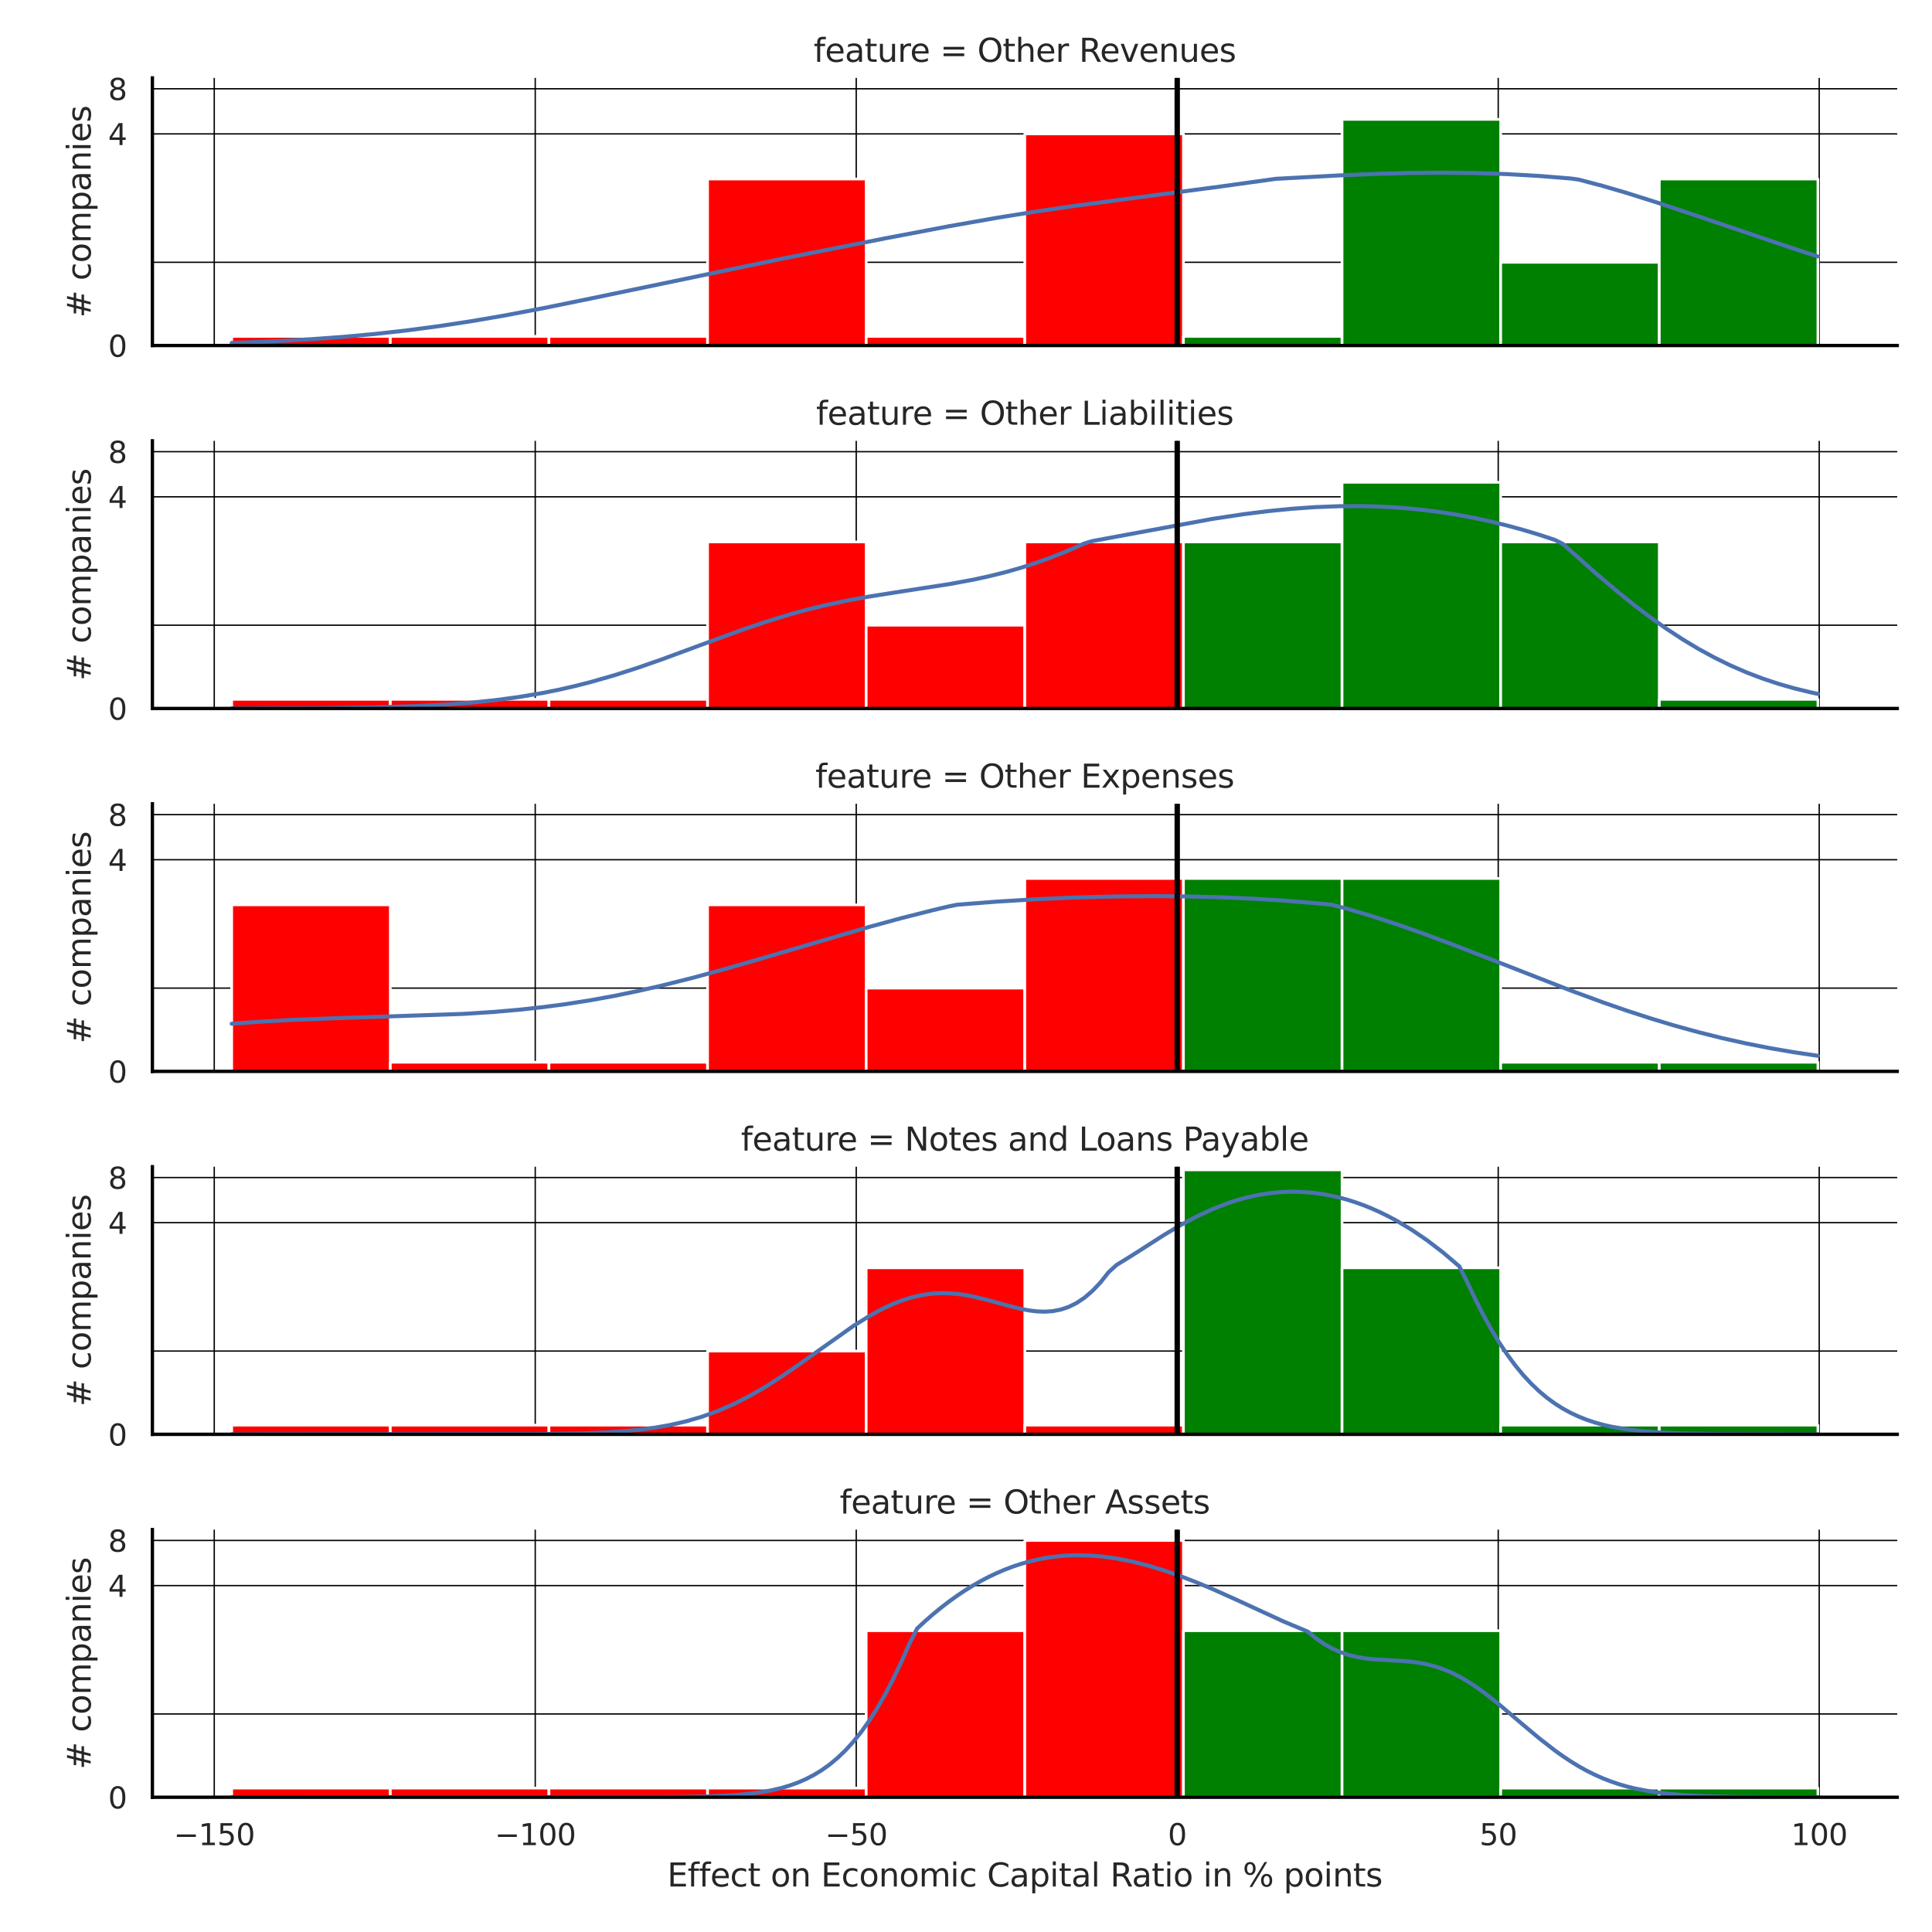 <?xml version="1.0" encoding="utf-8" standalone="no"?>
<!DOCTYPE svg PUBLIC "-//W3C//DTD SVG 1.1//EN"
  "http://www.w3.org/Graphics/SVG/1.1/DTD/svg11.dtd">
<svg xmlns:xlink="http://www.w3.org/1999/xlink" width="720pt" height="720pt" viewBox="0 0 720 720" xmlns="http://www.w3.org/2000/svg" version="1.1">
 <defs>
  <style type="text/css">*{stroke-linejoin: round; stroke-linecap: butt}</style>
 </defs>
 <g id="figure_1">
  <g id="patch_1">
   <path d="M 0 720 
L 720 720 
L 720 0 
L 0 0 
z
" style="fill: #ffffff"/>
  </g>
  <g id="axes_1">
   <g id="patch_2">
    <path d="M 56.79 128.772 
L 707.04 128.772 
L 707.04 29.04 
L 56.79 29.04 
z
" style="fill: #ffffff"/>
   </g>
   <g id="matplotlib.axis_1">
    <g id="xtick_1">
     <g id="line2d_1">
      <path d="M 79.843 128.772 
L 79.843 29.04 
" clip-path="url(#pb7edba1a92)" style="fill: none; stroke: #000000; stroke-width: 0.5; stroke-linecap: round"/>
     </g>
    </g>
    <g id="xtick_2">
     <g id="line2d_2">
      <path d="M 199.468 128.772 
L 199.468 29.04 
" clip-path="url(#pb7edba1a92)" style="fill: none; stroke: #000000; stroke-width: 0.5; stroke-linecap: round"/>
     </g>
    </g>
    <g id="xtick_3">
     <g id="line2d_3">
      <path d="M 319.093 128.772 
L 319.093 29.04 
" clip-path="url(#pb7edba1a92)" style="fill: none; stroke: #000000; stroke-width: 0.5; stroke-linecap: round"/>
     </g>
    </g>
    <g id="xtick_4">
     <g id="line2d_4">
      <path d="M 438.719 128.772 
L 438.719 29.04 
" clip-path="url(#pb7edba1a92)" style="fill: none; stroke: #000000; stroke-width: 0.5; stroke-linecap: round"/>
     </g>
    </g>
    <g id="xtick_5">
     <g id="line2d_5">
      <path d="M 558.344 128.772 
L 558.344 29.04 
" clip-path="url(#pb7edba1a92)" style="fill: none; stroke: #000000; stroke-width: 0.5; stroke-linecap: round"/>
     </g>
    </g>
    <g id="xtick_6">
     <g id="line2d_6">
      <path d="M 677.969 128.772 
L 677.969 29.04 
" clip-path="url(#pb7edba1a92)" style="fill: none; stroke: #000000; stroke-width: 0.5; stroke-linecap: round"/>
     </g>
    </g>
   </g>
   <g id="matplotlib.axis_2">
    <g id="ytick_1">
     <g id="line2d_7">
      <path d="M 56.79 128.772 
L 707.04 128.772 
" clip-path="url(#pb7edba1a92)" style="fill: none; stroke: #000000; stroke-width: 0.5; stroke-linecap: round"/>
     </g>
     <g id="text_1">
      <!-- 0 -->
      <g style="fill: #262626" transform="translate(40.291 132.951) scale(0.11 -0.11)">
       <defs>
        <path id="DejaVuSans-30" d="M 2034 4250 
Q 1547 4250 1301 3770 
Q 1056 3291 1056 2328 
Q 1056 1369 1301 889 
Q 1547 409 2034 409 
Q 2525 409 2770 889 
Q 3016 1369 3016 2328 
Q 3016 3291 2770 3770 
Q 2525 4250 2034 4250 
z
M 2034 4750 
Q 2819 4750 3233 4129 
Q 3647 3509 3647 2328 
Q 3647 1150 3233 529 
Q 2819 -91 2034 -91 
Q 1250 -91 836 529 
Q 422 1150 422 2328 
Q 422 3509 836 4129 
Q 1250 4750 2034 4750 
z
" transform="scale(0.016)"/>
       </defs>
       <use xlink:href="#DejaVuSans-30"/>
      </g>
     </g>
    </g>
    <g id="ytick_2">
     <g id="line2d_8">
      <path d="M 56.79 49.895 
L 707.04 49.895 
" clip-path="url(#pb7edba1a92)" style="fill: none; stroke: #000000; stroke-width: 0.5; stroke-linecap: round"/>
     </g>
     <g id="text_2">
      <!-- 4 -->
      <g style="fill: #262626" transform="translate(40.291 54.074) scale(0.11 -0.11)">
       <defs>
        <path id="DejaVuSans-34" d="M 2419 4116 
L 825 1625 
L 2419 1625 
L 2419 4116 
z
M 2253 4666 
L 3047 4666 
L 3047 1625 
L 3713 1625 
L 3713 1100 
L 3047 1100 
L 3047 0 
L 2419 0 
L 2419 1100 
L 313 1100 
L 313 1709 
L 2253 4666 
z
" transform="scale(0.016)"/>
       </defs>
       <use xlink:href="#DejaVuSans-34"/>
      </g>
     </g>
    </g>
    <g id="ytick_3">
     <g id="line2d_9">
      <path d="M 56.79 33.081 
L 707.04 33.081 
" clip-path="url(#pb7edba1a92)" style="fill: none; stroke: #000000; stroke-width: 0.5; stroke-linecap: round"/>
     </g>
     <g id="text_3">
      <!-- 8 -->
      <g style="fill: #262626" transform="translate(40.291 37.26) scale(0.11 -0.11)">
       <defs>
        <path id="DejaVuSans-38" d="M 2034 2216 
Q 1584 2216 1326 1975 
Q 1069 1734 1069 1313 
Q 1069 891 1326 650 
Q 1584 409 2034 409 
Q 2484 409 2743 651 
Q 3003 894 3003 1313 
Q 3003 1734 2745 1975 
Q 2488 2216 2034 2216 
z
M 1403 2484 
Q 997 2584 770 2862 
Q 544 3141 544 3541 
Q 544 4100 942 4425 
Q 1341 4750 2034 4750 
Q 2731 4750 3128 4425 
Q 3525 4100 3525 3541 
Q 3525 3141 3298 2862 
Q 3072 2584 2669 2484 
Q 3125 2378 3379 2068 
Q 3634 1759 3634 1313 
Q 3634 634 3220 271 
Q 2806 -91 2034 -91 
Q 1263 -91 848 271 
Q 434 634 434 1313 
Q 434 1759 690 2068 
Q 947 2378 1403 2484 
z
M 1172 3481 
Q 1172 3119 1398 2916 
Q 1625 2713 2034 2713 
Q 2441 2713 2670 2916 
Q 2900 3119 2900 3481 
Q 2900 3844 2670 4047 
Q 2441 4250 2034 4250 
Q 1625 4250 1398 4047 
Q 1172 3844 1172 3481 
z
" transform="scale(0.016)"/>
       </defs>
       <use xlink:href="#DejaVuSans-38"/>
      </g>
     </g>
    </g>
    <g id="ytick_4">
     <g id="line2d_10">
      <path d="M 56.79 97.741 
L 707.04 97.741 
" clip-path="url(#pb7edba1a92)" style="fill: none; stroke: #000000; stroke-width: 0.5; stroke-linecap: round"/>
     </g>
    </g>
    <g id="text_4">
     <!-- # companies -->
     <g style="fill: #262626" transform="translate(33.796 118.428) rotate(-90) scale(0.12 -0.12)">
      <defs>
       <path id="DejaVuSans-23" d="M 3272 2816 
L 2363 2816 
L 2100 1772 
L 3016 1772 
L 3272 2816 
z
M 2803 4594 
L 2478 3297 
L 3391 3297 
L 3719 4594 
L 4219 4594 
L 3897 3297 
L 4872 3297 
L 4872 2816 
L 3775 2816 
L 3519 1772 
L 4513 1772 
L 4513 1294 
L 3397 1294 
L 3072 0 
L 2572 0 
L 2894 1294 
L 1978 1294 
L 1656 0 
L 1153 0 
L 1478 1294 
L 494 1294 
L 494 1772 
L 1594 1772 
L 1856 2816 
L 850 2816 
L 850 3297 
L 1978 3297 
L 2297 4594 
L 2803 4594 
z
" transform="scale(0.016)"/>
       <path id="DejaVuSans-20" transform="scale(0.016)"/>
       <path id="DejaVuSans-63" d="M 3122 3366 
L 3122 2828 
Q 2878 2963 2633 3030 
Q 2388 3097 2138 3097 
Q 1578 3097 1268 2742 
Q 959 2388 959 1747 
Q 959 1106 1268 751 
Q 1578 397 2138 397 
Q 2388 397 2633 464 
Q 2878 531 3122 666 
L 3122 134 
Q 2881 22 2623 -34 
Q 2366 -91 2075 -91 
Q 1284 -91 818 406 
Q 353 903 353 1747 
Q 353 2603 823 3093 
Q 1294 3584 2113 3584 
Q 2378 3584 2631 3529 
Q 2884 3475 3122 3366 
z
" transform="scale(0.016)"/>
       <path id="DejaVuSans-6f" d="M 1959 3097 
Q 1497 3097 1228 2736 
Q 959 2375 959 1747 
Q 959 1119 1226 758 
Q 1494 397 1959 397 
Q 2419 397 2687 759 
Q 2956 1122 2956 1747 
Q 2956 2369 2687 2733 
Q 2419 3097 1959 3097 
z
M 1959 3584 
Q 2709 3584 3137 3096 
Q 3566 2609 3566 1747 
Q 3566 888 3137 398 
Q 2709 -91 1959 -91 
Q 1206 -91 779 398 
Q 353 888 353 1747 
Q 353 2609 779 3096 
Q 1206 3584 1959 3584 
z
" transform="scale(0.016)"/>
       <path id="DejaVuSans-6d" d="M 3328 2828 
Q 3544 3216 3844 3400 
Q 4144 3584 4550 3584 
Q 5097 3584 5394 3201 
Q 5691 2819 5691 2113 
L 5691 0 
L 5113 0 
L 5113 2094 
Q 5113 2597 4934 2840 
Q 4756 3084 4391 3084 
Q 3944 3084 3684 2787 
Q 3425 2491 3425 1978 
L 3425 0 
L 2847 0 
L 2847 2094 
Q 2847 2600 2669 2842 
Q 2491 3084 2119 3084 
Q 1678 3084 1418 2786 
Q 1159 2488 1159 1978 
L 1159 0 
L 581 0 
L 581 3500 
L 1159 3500 
L 1159 2956 
Q 1356 3278 1631 3431 
Q 1906 3584 2284 3584 
Q 2666 3584 2933 3390 
Q 3200 3197 3328 2828 
z
" transform="scale(0.016)"/>
       <path id="DejaVuSans-70" d="M 1159 525 
L 1159 -1331 
L 581 -1331 
L 581 3500 
L 1159 3500 
L 1159 2969 
Q 1341 3281 1617 3432 
Q 1894 3584 2278 3584 
Q 2916 3584 3314 3078 
Q 3713 2572 3713 1747 
Q 3713 922 3314 415 
Q 2916 -91 2278 -91 
Q 1894 -91 1617 61 
Q 1341 213 1159 525 
z
M 3116 1747 
Q 3116 2381 2855 2742 
Q 2594 3103 2138 3103 
Q 1681 3103 1420 2742 
Q 1159 2381 1159 1747 
Q 1159 1113 1420 752 
Q 1681 391 2138 391 
Q 2594 391 2855 752 
Q 3116 1113 3116 1747 
z
" transform="scale(0.016)"/>
       <path id="DejaVuSans-61" d="M 2194 1759 
Q 1497 1759 1228 1600 
Q 959 1441 959 1056 
Q 959 750 1161 570 
Q 1363 391 1709 391 
Q 2188 391 2477 730 
Q 2766 1069 2766 1631 
L 2766 1759 
L 2194 1759 
z
M 3341 1997 
L 3341 0 
L 2766 0 
L 2766 531 
Q 2569 213 2275 61 
Q 1981 -91 1556 -91 
Q 1019 -91 701 211 
Q 384 513 384 1019 
Q 384 1609 779 1909 
Q 1175 2209 1959 2209 
L 2766 2209 
L 2766 2266 
Q 2766 2663 2505 2880 
Q 2244 3097 1772 3097 
Q 1472 3097 1187 3025 
Q 903 2953 641 2809 
L 641 3341 
Q 956 3463 1253 3523 
Q 1550 3584 1831 3584 
Q 2591 3584 2966 3190 
Q 3341 2797 3341 1997 
z
" transform="scale(0.016)"/>
       <path id="DejaVuSans-6e" d="M 3513 2113 
L 3513 0 
L 2938 0 
L 2938 2094 
Q 2938 2591 2744 2837 
Q 2550 3084 2163 3084 
Q 1697 3084 1428 2787 
Q 1159 2491 1159 1978 
L 1159 0 
L 581 0 
L 581 3500 
L 1159 3500 
L 1159 2956 
Q 1366 3272 1645 3428 
Q 1925 3584 2291 3584 
Q 2894 3584 3203 3211 
Q 3513 2838 3513 2113 
z
" transform="scale(0.016)"/>
       <path id="DejaVuSans-69" d="M 603 3500 
L 1178 3500 
L 1178 0 
L 603 0 
L 603 3500 
z
M 603 4863 
L 1178 4863 
L 1178 4134 
L 603 4134 
L 603 4863 
z
" transform="scale(0.016)"/>
       <path id="DejaVuSans-65" d="M 3597 1894 
L 3597 1613 
L 953 1613 
Q 991 1019 1311 708 
Q 1631 397 2203 397 
Q 2534 397 2845 478 
Q 3156 559 3463 722 
L 3463 178 
Q 3153 47 2828 -22 
Q 2503 -91 2169 -91 
Q 1331 -91 842 396 
Q 353 884 353 1716 
Q 353 2575 817 3079 
Q 1281 3584 2069 3584 
Q 2775 3584 3186 3129 
Q 3597 2675 3597 1894 
z
M 3022 2063 
Q 3016 2534 2758 2815 
Q 2500 3097 2075 3097 
Q 1594 3097 1305 2825 
Q 1016 2553 972 2059 
L 3022 2063 
z
" transform="scale(0.016)"/>
       <path id="DejaVuSans-73" d="M 2834 3397 
L 2834 2853 
Q 2591 2978 2328 3040 
Q 2066 3103 1784 3103 
Q 1356 3103 1142 2972 
Q 928 2841 928 2578 
Q 928 2378 1081 2264 
Q 1234 2150 1697 2047 
L 1894 2003 
Q 2506 1872 2764 1633 
Q 3022 1394 3022 966 
Q 3022 478 2636 193 
Q 2250 -91 1575 -91 
Q 1294 -91 989 -36 
Q 684 19 347 128 
L 347 722 
Q 666 556 975 473 
Q 1284 391 1588 391 
Q 1994 391 2212 530 
Q 2431 669 2431 922 
Q 2431 1156 2273 1281 
Q 2116 1406 1581 1522 
L 1381 1569 
Q 847 1681 609 1914 
Q 372 2147 372 2553 
Q 372 3047 722 3315 
Q 1072 3584 1716 3584 
Q 2034 3584 2315 3537 
Q 2597 3491 2834 3397 
z
" transform="scale(0.016)"/>
      </defs>
      <use xlink:href="#DejaVuSans-23"/>
      <use xlink:href="#DejaVuSans-20" transform="translate(83.789 0)"/>
      <use xlink:href="#DejaVuSans-63" transform="translate(115.576 0)"/>
      <use xlink:href="#DejaVuSans-6f" transform="translate(170.557 0)"/>
      <use xlink:href="#DejaVuSans-6d" transform="translate(231.738 0)"/>
      <use xlink:href="#DejaVuSans-70" transform="translate(329.15 0)"/>
      <use xlink:href="#DejaVuSans-61" transform="translate(392.627 0)"/>
      <use xlink:href="#DejaVuSans-6e" transform="translate(453.906 0)"/>
      <use xlink:href="#DejaVuSans-69" transform="translate(517.285 0)"/>
      <use xlink:href="#DejaVuSans-65" transform="translate(545.068 0)"/>
      <use xlink:href="#DejaVuSans-73" transform="translate(606.592 0)"/>
     </g>
    </g>
   </g>
   <g id="patch_3">
    <path d="M 86.347 128.772 
L 145.46 128.772 
L 145.46 125.363 
L 86.347 125.363 
z
" clip-path="url(#pb7edba1a92)" style="fill: #ff0000; stroke: #ffffff; stroke-linejoin: miter"/>
   </g>
   <g id="patch_4">
    <path d="M 145.46 128.772 
L 204.574 128.772 
L 204.574 125.363 
L 145.46 125.363 
z
" clip-path="url(#pb7edba1a92)" style="fill: #ff0000; stroke: #ffffff; stroke-linejoin: miter"/>
   </g>
   <g id="patch_5">
    <path d="M 204.574 128.772 
L 263.688 128.772 
L 263.688 125.363 
L 204.574 125.363 
z
" clip-path="url(#pb7edba1a92)" style="fill: #ff0000; stroke: #ffffff; stroke-linejoin: miter"/>
   </g>
   <g id="patch_6">
    <path d="M 263.688 128.772 
L 322.801 128.772 
L 322.801 66.71 
L 263.688 66.71 
z
" clip-path="url(#pb7edba1a92)" style="fill: #ff0000; stroke: #ffffff; stroke-linejoin: miter"/>
   </g>
   <g id="patch_7">
    <path d="M 322.801 128.772 
L 381.915 128.772 
L 381.915 125.363 
L 322.801 125.363 
z
" clip-path="url(#pb7edba1a92)" style="fill: #ff0000; stroke: #ffffff; stroke-linejoin: miter"/>
   </g>
   <g id="patch_8">
    <path d="M 381.915 128.772 
L 441.029 128.772 
L 441.029 49.895 
L 381.915 49.895 
z
" clip-path="url(#pb7edba1a92)" style="fill: #ff0000; stroke: #ffffff; stroke-linejoin: miter"/>
   </g>
   <g id="patch_9">
    <path d="M 441.029 128.772 
L 500.142 128.772 
L 500.142 125.363 
L 441.029 125.363 
z
" clip-path="url(#pb7edba1a92)" style="fill: #008000; stroke: #ffffff; stroke-linejoin: miter"/>
   </g>
   <g id="patch_10">
    <path d="M 500.142 128.772 
L 559.256 128.772 
L 559.256 44.482 
L 500.142 44.482 
z
" clip-path="url(#pb7edba1a92)" style="fill: #008000; stroke: #ffffff; stroke-linejoin: miter"/>
   </g>
   <g id="patch_11">
    <path d="M 559.256 128.772 
L 618.37 128.772 
L 618.37 97.741 
L 559.256 97.741 
z
" clip-path="url(#pb7edba1a92)" style="fill: #008000; stroke: #ffffff; stroke-linejoin: miter"/>
   </g>
   <g id="patch_12">
    <path d="M 618.37 128.772 
L 677.483 128.772 
L 677.483 66.71 
L 618.37 66.71 
z
" clip-path="url(#pb7edba1a92)" style="fill: #008000; stroke: #ffffff; stroke-linejoin: miter"/>
   </g>
   <g id="line2d_11">
    <path d="M 86.347 127.801 
L 101.199 127.23 
L 116.052 126.411 
L 127.934 125.54 
L 139.816 124.448 
L 151.699 123.119 
L 163.581 121.544 
L 175.463 119.73 
L 187.345 117.696 
L 202.198 114.896 
L 220.021 111.272 
L 291.314 96.456 
L 329.931 88.817 
L 353.695 84.308 
L 371.518 81.171 
L 386.371 78.788 
L 401.223 76.623 
L 422.017 73.854 
L 454.693 69.527 
L 475.487 66.638 
L 499.251 65.365 
L 514.104 64.758 
L 525.986 64.451 
L 537.868 64.35 
L 549.75 64.488 
L 561.632 64.889 
L 573.514 65.565 
L 585.397 66.518 
L 588.367 66.937 
L 597.279 69.29 
L 606.19 71.892 
L 618.072 75.646 
L 632.925 80.616 
L 668.572 92.68 
L 677.483 95.576 
L 677.483 95.576 
" clip-path="url(#pb7edba1a92)" style="fill: none; stroke: #4c72b0; stroke-width: 1.5; stroke-linecap: round"/>
   </g>
   <g id="line2d_12">
    <path d="M 438.719 128.772 
L 438.719 29.04 
" clip-path="url(#pb7edba1a92)" style="fill: none; stroke: #000000; stroke-width: 2; stroke-linecap: round"/>
   </g>
   <g id="patch_13">
    <path d="M 56.79 128.772 
L 56.79 29.04 
" style="fill: none; stroke: #000000; stroke-width: 1.25; stroke-linejoin: miter; stroke-linecap: square"/>
   </g>
   <g id="patch_14">
    <path d="M 56.79 128.772 
L 707.04 128.772 
" style="fill: none; stroke: #000000; stroke-width: 1.25; stroke-linejoin: miter; stroke-linecap: square"/>
   </g>
   <g id="text_5">
    <!-- feature = Other Revenues -->
    <g style="fill: #262626" transform="translate(303.215 23.04) scale(0.12 -0.12)">
     <defs>
      <path id="DejaVuSans-66" d="M 2375 4863 
L 2375 4384 
L 1825 4384 
Q 1516 4384 1395 4259 
Q 1275 4134 1275 3809 
L 1275 3500 
L 2222 3500 
L 2222 3053 
L 1275 3053 
L 1275 0 
L 697 0 
L 697 3053 
L 147 3053 
L 147 3500 
L 697 3500 
L 697 3744 
Q 697 4328 969 4595 
Q 1241 4863 1831 4863 
L 2375 4863 
z
" transform="scale(0.016)"/>
      <path id="DejaVuSans-74" d="M 1172 4494 
L 1172 3500 
L 2356 3500 
L 2356 3053 
L 1172 3053 
L 1172 1153 
Q 1172 725 1289 603 
Q 1406 481 1766 481 
L 2356 481 
L 2356 0 
L 1766 0 
Q 1100 0 847 248 
Q 594 497 594 1153 
L 594 3053 
L 172 3053 
L 172 3500 
L 594 3500 
L 594 4494 
L 1172 4494 
z
" transform="scale(0.016)"/>
      <path id="DejaVuSans-75" d="M 544 1381 
L 544 3500 
L 1119 3500 
L 1119 1403 
Q 1119 906 1312 657 
Q 1506 409 1894 409 
Q 2359 409 2629 706 
Q 2900 1003 2900 1516 
L 2900 3500 
L 3475 3500 
L 3475 0 
L 2900 0 
L 2900 538 
Q 2691 219 2414 64 
Q 2138 -91 1772 -91 
Q 1169 -91 856 284 
Q 544 659 544 1381 
z
M 1991 3584 
L 1991 3584 
z
" transform="scale(0.016)"/>
      <path id="DejaVuSans-72" d="M 2631 2963 
Q 2534 3019 2420 3045 
Q 2306 3072 2169 3072 
Q 1681 3072 1420 2755 
Q 1159 2438 1159 1844 
L 1159 0 
L 581 0 
L 581 3500 
L 1159 3500 
L 1159 2956 
Q 1341 3275 1631 3429 
Q 1922 3584 2338 3584 
Q 2397 3584 2469 3576 
Q 2541 3569 2628 3553 
L 2631 2963 
z
" transform="scale(0.016)"/>
      <path id="DejaVuSans-3d" d="M 678 2906 
L 4684 2906 
L 4684 2381 
L 678 2381 
L 678 2906 
z
M 678 1631 
L 4684 1631 
L 4684 1100 
L 678 1100 
L 678 1631 
z
" transform="scale(0.016)"/>
      <path id="DejaVuSans-4f" d="M 2522 4238 
Q 1834 4238 1429 3725 
Q 1025 3213 1025 2328 
Q 1025 1447 1429 934 
Q 1834 422 2522 422 
Q 3209 422 3611 934 
Q 4013 1447 4013 2328 
Q 4013 3213 3611 3725 
Q 3209 4238 2522 4238 
z
M 2522 4750 
Q 3503 4750 4090 4092 
Q 4678 3434 4678 2328 
Q 4678 1225 4090 567 
Q 3503 -91 2522 -91 
Q 1538 -91 948 565 
Q 359 1222 359 2328 
Q 359 3434 948 4092 
Q 1538 4750 2522 4750 
z
" transform="scale(0.016)"/>
      <path id="DejaVuSans-68" d="M 3513 2113 
L 3513 0 
L 2938 0 
L 2938 2094 
Q 2938 2591 2744 2837 
Q 2550 3084 2163 3084 
Q 1697 3084 1428 2787 
Q 1159 2491 1159 1978 
L 1159 0 
L 581 0 
L 581 4863 
L 1159 4863 
L 1159 2956 
Q 1366 3272 1645 3428 
Q 1925 3584 2291 3584 
Q 2894 3584 3203 3211 
Q 3513 2838 3513 2113 
z
" transform="scale(0.016)"/>
      <path id="DejaVuSans-52" d="M 2841 2188 
Q 3044 2119 3236 1894 
Q 3428 1669 3622 1275 
L 4263 0 
L 3584 0 
L 2988 1197 
Q 2756 1666 2539 1819 
Q 2322 1972 1947 1972 
L 1259 1972 
L 1259 0 
L 628 0 
L 628 4666 
L 2053 4666 
Q 2853 4666 3247 4331 
Q 3641 3997 3641 3322 
Q 3641 2881 3436 2590 
Q 3231 2300 2841 2188 
z
M 1259 4147 
L 1259 2491 
L 2053 2491 
Q 2509 2491 2742 2702 
Q 2975 2913 2975 3322 
Q 2975 3731 2742 3939 
Q 2509 4147 2053 4147 
L 1259 4147 
z
" transform="scale(0.016)"/>
      <path id="DejaVuSans-76" d="M 191 3500 
L 800 3500 
L 1894 563 
L 2988 3500 
L 3597 3500 
L 2284 0 
L 1503 0 
L 191 3500 
z
" transform="scale(0.016)"/>
     </defs>
     <use xlink:href="#DejaVuSans-66"/>
     <use xlink:href="#DejaVuSans-65" transform="translate(35.205 0)"/>
     <use xlink:href="#DejaVuSans-61" transform="translate(96.729 0)"/>
     <use xlink:href="#DejaVuSans-74" transform="translate(158.008 0)"/>
     <use xlink:href="#DejaVuSans-75" transform="translate(197.217 0)"/>
     <use xlink:href="#DejaVuSans-72" transform="translate(260.596 0)"/>
     <use xlink:href="#DejaVuSans-65" transform="translate(299.459 0)"/>
     <use xlink:href="#DejaVuSans-20" transform="translate(360.982 0)"/>
     <use xlink:href="#DejaVuSans-3d" transform="translate(392.77 0)"/>
     <use xlink:href="#DejaVuSans-20" transform="translate(476.559 0)"/>
     <use xlink:href="#DejaVuSans-4f" transform="translate(508.346 0)"/>
     <use xlink:href="#DejaVuSans-74" transform="translate(587.057 0)"/>
     <use xlink:href="#DejaVuSans-68" transform="translate(626.266 0)"/>
     <use xlink:href="#DejaVuSans-65" transform="translate(689.645 0)"/>
     <use xlink:href="#DejaVuSans-72" transform="translate(751.168 0)"/>
     <use xlink:href="#DejaVuSans-20" transform="translate(792.281 0)"/>
     <use xlink:href="#DejaVuSans-52" transform="translate(824.068 0)"/>
     <use xlink:href="#DejaVuSans-65" transform="translate(889.051 0)"/>
     <use xlink:href="#DejaVuSans-76" transform="translate(950.574 0)"/>
     <use xlink:href="#DejaVuSans-65" transform="translate(1009.754 0)"/>
     <use xlink:href="#DejaVuSans-6e" transform="translate(1071.277 0)"/>
     <use xlink:href="#DejaVuSans-75" transform="translate(1134.656 0)"/>
     <use xlink:href="#DejaVuSans-65" transform="translate(1198.035 0)"/>
     <use xlink:href="#DejaVuSans-73" transform="translate(1259.559 0)"/>
    </g>
   </g>
  </g>
  <g id="axes_2">
   <g id="patch_15">
    <path d="M 56.79 264.024 
L 707.04 264.024 
L 707.04 164.292 
L 56.79 164.292 
z
" style="fill: #ffffff"/>
   </g>
   <g id="matplotlib.axis_3">
    <g id="xtick_7">
     <g id="line2d_13">
      <path d="M 79.843 264.024 
L 79.843 164.292 
" clip-path="url(#p7aced7e7b2)" style="fill: none; stroke: #000000; stroke-width: 0.5; stroke-linecap: round"/>
     </g>
    </g>
    <g id="xtick_8">
     <g id="line2d_14">
      <path d="M 199.468 264.024 
L 199.468 164.292 
" clip-path="url(#p7aced7e7b2)" style="fill: none; stroke: #000000; stroke-width: 0.5; stroke-linecap: round"/>
     </g>
    </g>
    <g id="xtick_9">
     <g id="line2d_15">
      <path d="M 319.093 264.024 
L 319.093 164.292 
" clip-path="url(#p7aced7e7b2)" style="fill: none; stroke: #000000; stroke-width: 0.5; stroke-linecap: round"/>
     </g>
    </g>
    <g id="xtick_10">
     <g id="line2d_16">
      <path d="M 438.719 264.024 
L 438.719 164.292 
" clip-path="url(#p7aced7e7b2)" style="fill: none; stroke: #000000; stroke-width: 0.5; stroke-linecap: round"/>
     </g>
    </g>
    <g id="xtick_11">
     <g id="line2d_17">
      <path d="M 558.344 264.024 
L 558.344 164.292 
" clip-path="url(#p7aced7e7b2)" style="fill: none; stroke: #000000; stroke-width: 0.5; stroke-linecap: round"/>
     </g>
    </g>
    <g id="xtick_12">
     <g id="line2d_18">
      <path d="M 677.969 264.024 
L 677.969 164.292 
" clip-path="url(#p7aced7e7b2)" style="fill: none; stroke: #000000; stroke-width: 0.5; stroke-linecap: round"/>
     </g>
    </g>
   </g>
   <g id="matplotlib.axis_4">
    <g id="ytick_5">
     <g id="line2d_19">
      <path d="M 56.79 264.024 
L 707.04 264.024 
" clip-path="url(#p7aced7e7b2)" style="fill: none; stroke: #000000; stroke-width: 0.5; stroke-linecap: round"/>
     </g>
     <g id="text_6">
      <!-- 0 -->
      <g style="fill: #262626" transform="translate(40.291 268.203) scale(0.11 -0.11)">
       <use xlink:href="#DejaVuSans-30"/>
      </g>
     </g>
    </g>
    <g id="ytick_6">
     <g id="line2d_20">
      <path d="M 56.79 185.147 
L 707.04 185.147 
" clip-path="url(#p7aced7e7b2)" style="fill: none; stroke: #000000; stroke-width: 0.5; stroke-linecap: round"/>
     </g>
     <g id="text_7">
      <!-- 4 -->
      <g style="fill: #262626" transform="translate(40.291 189.326) scale(0.11 -0.11)">
       <use xlink:href="#DejaVuSans-34"/>
      </g>
     </g>
    </g>
    <g id="ytick_7">
     <g id="line2d_21">
      <path d="M 56.79 168.333 
L 707.04 168.333 
" clip-path="url(#p7aced7e7b2)" style="fill: none; stroke: #000000; stroke-width: 0.5; stroke-linecap: round"/>
     </g>
     <g id="text_8">
      <!-- 8 -->
      <g style="fill: #262626" transform="translate(40.291 172.512) scale(0.11 -0.11)">
       <use xlink:href="#DejaVuSans-38"/>
      </g>
     </g>
    </g>
    <g id="ytick_8">
     <g id="line2d_22">
      <path d="M 56.79 232.993 
L 707.04 232.993 
" clip-path="url(#p7aced7e7b2)" style="fill: none; stroke: #000000; stroke-width: 0.5; stroke-linecap: round"/>
     </g>
    </g>
    <g id="text_9">
     <!-- # companies -->
     <g style="fill: #262626" transform="translate(33.796 253.68) rotate(-90) scale(0.12 -0.12)">
      <use xlink:href="#DejaVuSans-23"/>
      <use xlink:href="#DejaVuSans-20" transform="translate(83.789 0)"/>
      <use xlink:href="#DejaVuSans-63" transform="translate(115.576 0)"/>
      <use xlink:href="#DejaVuSans-6f" transform="translate(170.557 0)"/>
      <use xlink:href="#DejaVuSans-6d" transform="translate(231.738 0)"/>
      <use xlink:href="#DejaVuSans-70" transform="translate(329.15 0)"/>
      <use xlink:href="#DejaVuSans-61" transform="translate(392.627 0)"/>
      <use xlink:href="#DejaVuSans-6e" transform="translate(453.906 0)"/>
      <use xlink:href="#DejaVuSans-69" transform="translate(517.285 0)"/>
      <use xlink:href="#DejaVuSans-65" transform="translate(545.068 0)"/>
      <use xlink:href="#DejaVuSans-73" transform="translate(606.592 0)"/>
     </g>
    </g>
   </g>
   <g id="patch_16">
    <path d="M 86.347 264.024 
L 145.46 264.024 
L 145.46 260.615 
L 86.347 260.615 
z
" clip-path="url(#p7aced7e7b2)" style="fill: #ff0000; stroke: #ffffff; stroke-linejoin: miter"/>
   </g>
   <g id="patch_17">
    <path d="M 145.46 264.024 
L 204.574 264.024 
L 204.574 260.615 
L 145.46 260.615 
z
" clip-path="url(#p7aced7e7b2)" style="fill: #ff0000; stroke: #ffffff; stroke-linejoin: miter"/>
   </g>
   <g id="patch_18">
    <path d="M 204.574 264.024 
L 263.688 264.024 
L 263.688 260.615 
L 204.574 260.615 
z
" clip-path="url(#p7aced7e7b2)" style="fill: #ff0000; stroke: #ffffff; stroke-linejoin: miter"/>
   </g>
   <g id="patch_19">
    <path d="M 263.688 264.024 
L 322.801 264.024 
L 322.801 201.962 
L 263.688 201.962 
z
" clip-path="url(#p7aced7e7b2)" style="fill: #ff0000; stroke: #ffffff; stroke-linejoin: miter"/>
   </g>
   <g id="patch_20">
    <path d="M 322.801 264.024 
L 381.915 264.024 
L 381.915 232.993 
L 322.801 232.993 
z
" clip-path="url(#p7aced7e7b2)" style="fill: #ff0000; stroke: #ffffff; stroke-linejoin: miter"/>
   </g>
   <g id="patch_21">
    <path d="M 381.915 264.024 
L 441.029 264.024 
L 441.029 201.962 
L 381.915 201.962 
z
" clip-path="url(#p7aced7e7b2)" style="fill: #ff0000; stroke: #ffffff; stroke-linejoin: miter"/>
   </g>
   <g id="patch_22">
    <path d="M 441.029 264.024 
L 500.142 264.024 
L 500.142 201.962 
L 441.029 201.962 
z
" clip-path="url(#p7aced7e7b2)" style="fill: #008000; stroke: #ffffff; stroke-linejoin: miter"/>
   </g>
   <g id="patch_23">
    <path d="M 500.142 264.024 
L 559.256 264.024 
L 559.256 179.734 
L 500.142 179.734 
z
" clip-path="url(#p7aced7e7b2)" style="fill: #008000; stroke: #ffffff; stroke-linejoin: miter"/>
   </g>
   <g id="patch_24">
    <path d="M 559.256 264.024 
L 618.37 264.024 
L 618.37 201.962 
L 559.256 201.962 
z
" clip-path="url(#p7aced7e7b2)" style="fill: #008000; stroke: #ffffff; stroke-linejoin: miter"/>
   </g>
   <g id="patch_25">
    <path d="M 618.37 264.024 
L 677.483 264.024 
L 677.483 260.615 
L 618.37 260.615 
z
" clip-path="url(#p7aced7e7b2)" style="fill: #008000; stroke: #ffffff; stroke-linejoin: miter"/>
   </g>
   <g id="line2d_23">
    <path d="M 86.347 264.008 
L 121.993 263.871 
L 139.816 263.613 
L 154.669 263.162 
L 166.551 262.542 
L 175.463 261.864 
L 184.374 260.954 
L 193.286 259.766 
L 202.198 258.263 
L 208.139 257.07 
L 214.08 255.719 
L 220.021 254.21 
L 228.932 251.659 
L 237.844 248.799 
L 246.756 245.691 
L 261.608 240.204 
L 276.461 234.771 
L 285.373 231.746 
L 294.284 229.006 
L 300.225 227.366 
L 306.166 225.883 
L 315.078 223.945 
L 323.99 222.306 
L 335.872 220.434 
L 353.695 217.691 
L 362.607 216.046 
L 368.548 214.76 
L 374.489 213.286 
L 380.43 211.6 
L 386.371 209.683 
L 392.312 207.527 
L 398.253 205.13 
L 404.194 202.496 
L 407.165 201.625 
L 451.723 193.398 
L 463.605 191.609 
L 472.516 190.491 
L 481.428 189.604 
L 490.34 188.978 
L 499.251 188.642 
L 508.163 188.619 
L 514.104 188.788 
L 520.045 189.109 
L 525.986 189.586 
L 531.927 190.221 
L 537.868 191.019 
L 543.809 191.978 
L 549.75 193.102 
L 555.691 194.39 
L 561.632 195.844 
L 567.573 197.464 
L 573.514 199.252 
L 579.456 201.208 
L 582.426 202.694 
L 594.308 213.285 
L 603.22 220.842 
L 609.161 225.607 
L 615.102 230.108 
L 621.043 234.318 
L 626.984 238.216 
L 632.925 241.79 
L 638.866 245.032 
L 644.807 247.945 
L 650.748 250.534 
L 656.689 252.811 
L 662.631 254.792 
L 668.572 256.497 
L 674.513 257.948 
L 677.483 258.586 
L 677.483 258.586 
" clip-path="url(#p7aced7e7b2)" style="fill: none; stroke: #4c72b0; stroke-width: 1.5; stroke-linecap: round"/>
   </g>
   <g id="line2d_24">
    <path d="M 438.719 264.024 
L 438.719 164.292 
" clip-path="url(#p7aced7e7b2)" style="fill: none; stroke: #000000; stroke-width: 2; stroke-linecap: round"/>
   </g>
   <g id="patch_26">
    <path d="M 56.79 264.024 
L 56.79 164.292 
" style="fill: none; stroke: #000000; stroke-width: 1.25; stroke-linejoin: miter; stroke-linecap: square"/>
   </g>
   <g id="patch_27">
    <path d="M 56.79 264.024 
L 707.04 264.024 
" style="fill: none; stroke: #000000; stroke-width: 1.25; stroke-linejoin: miter; stroke-linecap: square"/>
   </g>
   <g id="text_10">
    <!-- feature = Other Liabilities -->
    <g style="fill: #262626" transform="translate(304.138 158.292) scale(0.12 -0.12)">
     <defs>
      <path id="DejaVuSans-4c" d="M 628 4666 
L 1259 4666 
L 1259 531 
L 3531 531 
L 3531 0 
L 628 0 
L 628 4666 
z
" transform="scale(0.016)"/>
      <path id="DejaVuSans-62" d="M 3116 1747 
Q 3116 2381 2855 2742 
Q 2594 3103 2138 3103 
Q 1681 3103 1420 2742 
Q 1159 2381 1159 1747 
Q 1159 1113 1420 752 
Q 1681 391 2138 391 
Q 2594 391 2855 752 
Q 3116 1113 3116 1747 
z
M 1159 2969 
Q 1341 3281 1617 3432 
Q 1894 3584 2278 3584 
Q 2916 3584 3314 3078 
Q 3713 2572 3713 1747 
Q 3713 922 3314 415 
Q 2916 -91 2278 -91 
Q 1894 -91 1617 61 
Q 1341 213 1159 525 
L 1159 0 
L 581 0 
L 581 4863 
L 1159 4863 
L 1159 2969 
z
" transform="scale(0.016)"/>
      <path id="DejaVuSans-6c" d="M 603 4863 
L 1178 4863 
L 1178 0 
L 603 0 
L 603 4863 
z
" transform="scale(0.016)"/>
     </defs>
     <use xlink:href="#DejaVuSans-66"/>
     <use xlink:href="#DejaVuSans-65" transform="translate(35.205 0)"/>
     <use xlink:href="#DejaVuSans-61" transform="translate(96.729 0)"/>
     <use xlink:href="#DejaVuSans-74" transform="translate(158.008 0)"/>
     <use xlink:href="#DejaVuSans-75" transform="translate(197.217 0)"/>
     <use xlink:href="#DejaVuSans-72" transform="translate(260.596 0)"/>
     <use xlink:href="#DejaVuSans-65" transform="translate(299.459 0)"/>
     <use xlink:href="#DejaVuSans-20" transform="translate(360.982 0)"/>
     <use xlink:href="#DejaVuSans-3d" transform="translate(392.77 0)"/>
     <use xlink:href="#DejaVuSans-20" transform="translate(476.559 0)"/>
     <use xlink:href="#DejaVuSans-4f" transform="translate(508.346 0)"/>
     <use xlink:href="#DejaVuSans-74" transform="translate(587.057 0)"/>
     <use xlink:href="#DejaVuSans-68" transform="translate(626.266 0)"/>
     <use xlink:href="#DejaVuSans-65" transform="translate(689.645 0)"/>
     <use xlink:href="#DejaVuSans-72" transform="translate(751.168 0)"/>
     <use xlink:href="#DejaVuSans-20" transform="translate(792.281 0)"/>
     <use xlink:href="#DejaVuSans-4c" transform="translate(824.068 0)"/>
     <use xlink:href="#DejaVuSans-69" transform="translate(879.781 0)"/>
     <use xlink:href="#DejaVuSans-61" transform="translate(907.564 0)"/>
     <use xlink:href="#DejaVuSans-62" transform="translate(968.844 0)"/>
     <use xlink:href="#DejaVuSans-69" transform="translate(1032.32 0)"/>
     <use xlink:href="#DejaVuSans-6c" transform="translate(1060.104 0)"/>
     <use xlink:href="#DejaVuSans-69" transform="translate(1087.887 0)"/>
     <use xlink:href="#DejaVuSans-74" transform="translate(1115.67 0)"/>
     <use xlink:href="#DejaVuSans-69" transform="translate(1154.879 0)"/>
     <use xlink:href="#DejaVuSans-65" transform="translate(1182.662 0)"/>
     <use xlink:href="#DejaVuSans-73" transform="translate(1244.186 0)"/>
    </g>
   </g>
  </g>
  <g id="axes_3">
   <g id="patch_28">
    <path d="M 56.79 399.276 
L 707.04 399.276 
L 707.04 299.544 
L 56.79 299.544 
z
" style="fill: #ffffff"/>
   </g>
   <g id="matplotlib.axis_5">
    <g id="xtick_13">
     <g id="line2d_25">
      <path d="M 79.843 399.276 
L 79.843 299.544 
" clip-path="url(#p312fba155a)" style="fill: none; stroke: #000000; stroke-width: 0.5; stroke-linecap: round"/>
     </g>
    </g>
    <g id="xtick_14">
     <g id="line2d_26">
      <path d="M 199.468 399.276 
L 199.468 299.544 
" clip-path="url(#p312fba155a)" style="fill: none; stroke: #000000; stroke-width: 0.5; stroke-linecap: round"/>
     </g>
    </g>
    <g id="xtick_15">
     <g id="line2d_27">
      <path d="M 319.093 399.276 
L 319.093 299.544 
" clip-path="url(#p312fba155a)" style="fill: none; stroke: #000000; stroke-width: 0.5; stroke-linecap: round"/>
     </g>
    </g>
    <g id="xtick_16">
     <g id="line2d_28">
      <path d="M 438.719 399.276 
L 438.719 299.544 
" clip-path="url(#p312fba155a)" style="fill: none; stroke: #000000; stroke-width: 0.5; stroke-linecap: round"/>
     </g>
    </g>
    <g id="xtick_17">
     <g id="line2d_29">
      <path d="M 558.344 399.276 
L 558.344 299.544 
" clip-path="url(#p312fba155a)" style="fill: none; stroke: #000000; stroke-width: 0.5; stroke-linecap: round"/>
     </g>
    </g>
    <g id="xtick_18">
     <g id="line2d_30">
      <path d="M 677.969 399.276 
L 677.969 299.544 
" clip-path="url(#p312fba155a)" style="fill: none; stroke: #000000; stroke-width: 0.5; stroke-linecap: round"/>
     </g>
    </g>
   </g>
   <g id="matplotlib.axis_6">
    <g id="ytick_9">
     <g id="line2d_31">
      <path d="M 56.79 399.276 
L 707.04 399.276 
" clip-path="url(#p312fba155a)" style="fill: none; stroke: #000000; stroke-width: 0.5; stroke-linecap: round"/>
     </g>
     <g id="text_11">
      <!-- 0 -->
      <g style="fill: #262626" transform="translate(40.291 403.455) scale(0.11 -0.11)">
       <use xlink:href="#DejaVuSans-30"/>
      </g>
     </g>
    </g>
    <g id="ytick_10">
     <g id="line2d_32">
      <path d="M 56.79 320.399 
L 707.04 320.399 
" clip-path="url(#p312fba155a)" style="fill: none; stroke: #000000; stroke-width: 0.5; stroke-linecap: round"/>
     </g>
     <g id="text_12">
      <!-- 4 -->
      <g style="fill: #262626" transform="translate(40.291 324.578) scale(0.11 -0.11)">
       <use xlink:href="#DejaVuSans-34"/>
      </g>
     </g>
    </g>
    <g id="ytick_11">
     <g id="line2d_33">
      <path d="M 56.79 303.585 
L 707.04 303.585 
" clip-path="url(#p312fba155a)" style="fill: none; stroke: #000000; stroke-width: 0.5; stroke-linecap: round"/>
     </g>
     <g id="text_13">
      <!-- 8 -->
      <g style="fill: #262626" transform="translate(40.291 307.764) scale(0.11 -0.11)">
       <use xlink:href="#DejaVuSans-38"/>
      </g>
     </g>
    </g>
    <g id="ytick_12">
     <g id="line2d_34">
      <path d="M 56.79 368.245 
L 707.04 368.245 
" clip-path="url(#p312fba155a)" style="fill: none; stroke: #000000; stroke-width: 0.5; stroke-linecap: round"/>
     </g>
    </g>
    <g id="text_14">
     <!-- # companies -->
     <g style="fill: #262626" transform="translate(33.796 388.932) rotate(-90) scale(0.12 -0.12)">
      <use xlink:href="#DejaVuSans-23"/>
      <use xlink:href="#DejaVuSans-20" transform="translate(83.789 0)"/>
      <use xlink:href="#DejaVuSans-63" transform="translate(115.576 0)"/>
      <use xlink:href="#DejaVuSans-6f" transform="translate(170.557 0)"/>
      <use xlink:href="#DejaVuSans-6d" transform="translate(231.738 0)"/>
      <use xlink:href="#DejaVuSans-70" transform="translate(329.15 0)"/>
      <use xlink:href="#DejaVuSans-61" transform="translate(392.627 0)"/>
      <use xlink:href="#DejaVuSans-6e" transform="translate(453.906 0)"/>
      <use xlink:href="#DejaVuSans-69" transform="translate(517.285 0)"/>
      <use xlink:href="#DejaVuSans-65" transform="translate(545.068 0)"/>
      <use xlink:href="#DejaVuSans-73" transform="translate(606.592 0)"/>
     </g>
    </g>
   </g>
   <g id="patch_29">
    <path d="M 86.347 399.276 
L 145.46 399.276 
L 145.46 337.214 
L 86.347 337.214 
z
" clip-path="url(#p312fba155a)" style="fill: #ff0000; stroke: #ffffff; stroke-linejoin: miter"/>
   </g>
   <g id="patch_30">
    <path d="M 145.46 399.276 
L 204.574 399.276 
L 204.574 395.867 
L 145.46 395.867 
z
" clip-path="url(#p312fba155a)" style="fill: #ff0000; stroke: #ffffff; stroke-linejoin: miter"/>
   </g>
   <g id="patch_31">
    <path d="M 204.574 399.276 
L 263.688 399.276 
L 263.688 395.867 
L 204.574 395.867 
z
" clip-path="url(#p312fba155a)" style="fill: #ff0000; stroke: #ffffff; stroke-linejoin: miter"/>
   </g>
   <g id="patch_32">
    <path d="M 263.688 399.276 
L 322.801 399.276 
L 322.801 337.214 
L 263.688 337.214 
z
" clip-path="url(#p312fba155a)" style="fill: #ff0000; stroke: #ffffff; stroke-linejoin: miter"/>
   </g>
   <g id="patch_33">
    <path d="M 322.801 399.276 
L 381.915 399.276 
L 381.915 368.245 
L 322.801 368.245 
z
" clip-path="url(#p312fba155a)" style="fill: #ff0000; stroke: #ffffff; stroke-linejoin: miter"/>
   </g>
   <g id="patch_34">
    <path d="M 381.915 399.276 
L 441.029 399.276 
L 441.029 327.378 
L 381.915 327.378 
z
" clip-path="url(#p312fba155a)" style="fill: #ff0000; stroke: #ffffff; stroke-linejoin: miter"/>
   </g>
   <g id="patch_35">
    <path d="M 441.029 399.276 
L 500.142 399.276 
L 500.142 327.378 
L 441.029 327.378 
z
" clip-path="url(#p312fba155a)" style="fill: #008000; stroke: #ffffff; stroke-linejoin: miter"/>
   </g>
   <g id="patch_36">
    <path d="M 500.142 399.276 
L 559.256 399.276 
L 559.256 327.378 
L 500.142 327.378 
z
" clip-path="url(#p312fba155a)" style="fill: #008000; stroke: #ffffff; stroke-linejoin: miter"/>
   </g>
   <g id="patch_37">
    <path d="M 559.256 399.276 
L 618.37 399.276 
L 618.37 395.867 
L 559.256 395.867 
z
" clip-path="url(#p312fba155a)" style="fill: #008000; stroke: #ffffff; stroke-linejoin: miter"/>
   </g>
   <g id="patch_38">
    <path d="M 618.37 399.276 
L 677.483 399.276 
L 677.483 395.867 
L 618.37 395.867 
z
" clip-path="url(#p312fba155a)" style="fill: #008000; stroke: #ffffff; stroke-linejoin: miter"/>
   </g>
   <g id="line2d_35">
    <path d="M 86.347 381.501 
L 98.229 380.673 
L 110.111 380.034 
L 124.964 379.458 
L 172.492 377.857 
L 184.374 377.088 
L 193.286 376.314 
L 202.198 375.345 
L 211.109 374.164 
L 220.021 372.763 
L 228.932 371.141 
L 237.844 369.303 
L 246.756 367.267 
L 258.638 364.277 
L 270.52 361.034 
L 285.373 356.741 
L 323.99 345.414 
L 335.872 342.176 
L 347.754 339.169 
L 353.695 337.768 
L 356.665 337.168 
L 371.518 336.006 
L 386.371 335.104 
L 401.223 334.459 
L 416.076 334.075 
L 430.929 333.962 
L 442.811 334.076 
L 454.693 334.382 
L 466.575 334.894 
L 478.457 335.625 
L 490.34 336.591 
L 496.281 337.167 
L 502.222 338.718 
L 511.133 341.374 
L 520.045 344.273 
L 528.956 347.381 
L 540.839 351.783 
L 555.691 357.551 
L 585.397 369.151 
L 597.279 373.52 
L 606.19 376.611 
L 615.102 379.511 
L 624.014 382.198 
L 632.925 384.657 
L 641.837 386.881 
L 650.748 388.867 
L 659.66 390.619 
L 668.572 392.147 
L 677.483 393.464 
L 677.483 393.464 
" clip-path="url(#p312fba155a)" style="fill: none; stroke: #4c72b0; stroke-width: 1.5; stroke-linecap: round"/>
   </g>
   <g id="line2d_36">
    <path d="M 438.719 399.276 
L 438.719 299.544 
" clip-path="url(#p312fba155a)" style="fill: none; stroke: #000000; stroke-width: 2; stroke-linecap: round"/>
   </g>
   <g id="patch_39">
    <path d="M 56.79 399.276 
L 56.79 299.544 
" style="fill: none; stroke: #000000; stroke-width: 1.25; stroke-linejoin: miter; stroke-linecap: square"/>
   </g>
   <g id="patch_40">
    <path d="M 56.79 399.276 
L 707.04 399.276 
" style="fill: none; stroke: #000000; stroke-width: 1.25; stroke-linejoin: miter; stroke-linecap: square"/>
   </g>
   <g id="text_15">
    <!-- feature = Other Expenses -->
    <g style="fill: #262626" transform="translate(303.882 293.544) scale(0.12 -0.12)">
     <defs>
      <path id="DejaVuSans-45" d="M 628 4666 
L 3578 4666 
L 3578 4134 
L 1259 4134 
L 1259 2753 
L 3481 2753 
L 3481 2222 
L 1259 2222 
L 1259 531 
L 3634 531 
L 3634 0 
L 628 0 
L 628 4666 
z
" transform="scale(0.016)"/>
      <path id="DejaVuSans-78" d="M 3513 3500 
L 2247 1797 
L 3578 0 
L 2900 0 
L 1881 1375 
L 863 0 
L 184 0 
L 1544 1831 
L 300 3500 
L 978 3500 
L 1906 2253 
L 2834 3500 
L 3513 3500 
z
" transform="scale(0.016)"/>
     </defs>
     <use xlink:href="#DejaVuSans-66"/>
     <use xlink:href="#DejaVuSans-65" transform="translate(35.205 0)"/>
     <use xlink:href="#DejaVuSans-61" transform="translate(96.729 0)"/>
     <use xlink:href="#DejaVuSans-74" transform="translate(158.008 0)"/>
     <use xlink:href="#DejaVuSans-75" transform="translate(197.217 0)"/>
     <use xlink:href="#DejaVuSans-72" transform="translate(260.596 0)"/>
     <use xlink:href="#DejaVuSans-65" transform="translate(299.459 0)"/>
     <use xlink:href="#DejaVuSans-20" transform="translate(360.982 0)"/>
     <use xlink:href="#DejaVuSans-3d" transform="translate(392.77 0)"/>
     <use xlink:href="#DejaVuSans-20" transform="translate(476.559 0)"/>
     <use xlink:href="#DejaVuSans-4f" transform="translate(508.346 0)"/>
     <use xlink:href="#DejaVuSans-74" transform="translate(587.057 0)"/>
     <use xlink:href="#DejaVuSans-68" transform="translate(626.266 0)"/>
     <use xlink:href="#DejaVuSans-65" transform="translate(689.645 0)"/>
     <use xlink:href="#DejaVuSans-72" transform="translate(751.168 0)"/>
     <use xlink:href="#DejaVuSans-20" transform="translate(792.281 0)"/>
     <use xlink:href="#DejaVuSans-45" transform="translate(824.068 0)"/>
     <use xlink:href="#DejaVuSans-78" transform="translate(887.252 0)"/>
     <use xlink:href="#DejaVuSans-70" transform="translate(946.432 0)"/>
     <use xlink:href="#DejaVuSans-65" transform="translate(1009.908 0)"/>
     <use xlink:href="#DejaVuSans-6e" transform="translate(1071.432 0)"/>
     <use xlink:href="#DejaVuSans-73" transform="translate(1134.811 0)"/>
     <use xlink:href="#DejaVuSans-65" transform="translate(1186.91 0)"/>
     <use xlink:href="#DejaVuSans-73" transform="translate(1248.434 0)"/>
    </g>
   </g>
  </g>
  <g id="axes_4">
   <g id="patch_41">
    <path d="M 56.79 534.528 
L 707.04 534.528 
L 707.04 434.796 
L 56.79 434.796 
z
" style="fill: #ffffff"/>
   </g>
   <g id="matplotlib.axis_7">
    <g id="xtick_19">
     <g id="line2d_37">
      <path d="M 79.843 534.528 
L 79.843 434.796 
" clip-path="url(#p10651eaed6)" style="fill: none; stroke: #000000; stroke-width: 0.5; stroke-linecap: round"/>
     </g>
    </g>
    <g id="xtick_20">
     <g id="line2d_38">
      <path d="M 199.468 534.528 
L 199.468 434.796 
" clip-path="url(#p10651eaed6)" style="fill: none; stroke: #000000; stroke-width: 0.5; stroke-linecap: round"/>
     </g>
    </g>
    <g id="xtick_21">
     <g id="line2d_39">
      <path d="M 319.093 534.528 
L 319.093 434.796 
" clip-path="url(#p10651eaed6)" style="fill: none; stroke: #000000; stroke-width: 0.5; stroke-linecap: round"/>
     </g>
    </g>
    <g id="xtick_22">
     <g id="line2d_40">
      <path d="M 438.719 534.528 
L 438.719 434.796 
" clip-path="url(#p10651eaed6)" style="fill: none; stroke: #000000; stroke-width: 0.5; stroke-linecap: round"/>
     </g>
    </g>
    <g id="xtick_23">
     <g id="line2d_41">
      <path d="M 558.344 534.528 
L 558.344 434.796 
" clip-path="url(#p10651eaed6)" style="fill: none; stroke: #000000; stroke-width: 0.5; stroke-linecap: round"/>
     </g>
    </g>
    <g id="xtick_24">
     <g id="line2d_42">
      <path d="M 677.969 534.528 
L 677.969 434.796 
" clip-path="url(#p10651eaed6)" style="fill: none; stroke: #000000; stroke-width: 0.5; stroke-linecap: round"/>
     </g>
    </g>
   </g>
   <g id="matplotlib.axis_8">
    <g id="ytick_13">
     <g id="line2d_43">
      <path d="M 56.79 534.528 
L 707.04 534.528 
" clip-path="url(#p10651eaed6)" style="fill: none; stroke: #000000; stroke-width: 0.5; stroke-linecap: round"/>
     </g>
     <g id="text_16">
      <!-- 0 -->
      <g style="fill: #262626" transform="translate(40.291 538.707) scale(0.11 -0.11)">
       <use xlink:href="#DejaVuSans-30"/>
      </g>
     </g>
    </g>
    <g id="ytick_14">
     <g id="line2d_44">
      <path d="M 56.79 455.651 
L 707.04 455.651 
" clip-path="url(#p10651eaed6)" style="fill: none; stroke: #000000; stroke-width: 0.5; stroke-linecap: round"/>
     </g>
     <g id="text_17">
      <!-- 4 -->
      <g style="fill: #262626" transform="translate(40.291 459.83) scale(0.11 -0.11)">
       <use xlink:href="#DejaVuSans-34"/>
      </g>
     </g>
    </g>
    <g id="ytick_15">
     <g id="line2d_45">
      <path d="M 56.79 438.837 
L 707.04 438.837 
" clip-path="url(#p10651eaed6)" style="fill: none; stroke: #000000; stroke-width: 0.5; stroke-linecap: round"/>
     </g>
     <g id="text_18">
      <!-- 8 -->
      <g style="fill: #262626" transform="translate(40.291 443.016) scale(0.11 -0.11)">
       <use xlink:href="#DejaVuSans-38"/>
      </g>
     </g>
    </g>
    <g id="ytick_16">
     <g id="line2d_46">
      <path d="M 56.79 503.497 
L 707.04 503.497 
" clip-path="url(#p10651eaed6)" style="fill: none; stroke: #000000; stroke-width: 0.5; stroke-linecap: round"/>
     </g>
    </g>
    <g id="text_19">
     <!-- # companies -->
     <g style="fill: #262626" transform="translate(33.796 524.184) rotate(-90) scale(0.12 -0.12)">
      <use xlink:href="#DejaVuSans-23"/>
      <use xlink:href="#DejaVuSans-20" transform="translate(83.789 0)"/>
      <use xlink:href="#DejaVuSans-63" transform="translate(115.576 0)"/>
      <use xlink:href="#DejaVuSans-6f" transform="translate(170.557 0)"/>
      <use xlink:href="#DejaVuSans-6d" transform="translate(231.738 0)"/>
      <use xlink:href="#DejaVuSans-70" transform="translate(329.15 0)"/>
      <use xlink:href="#DejaVuSans-61" transform="translate(392.627 0)"/>
      <use xlink:href="#DejaVuSans-6e" transform="translate(453.906 0)"/>
      <use xlink:href="#DejaVuSans-69" transform="translate(517.285 0)"/>
      <use xlink:href="#DejaVuSans-65" transform="translate(545.068 0)"/>
      <use xlink:href="#DejaVuSans-73" transform="translate(606.592 0)"/>
     </g>
    </g>
   </g>
   <g id="patch_42">
    <path d="M 86.347 534.528 
L 145.46 534.528 
L 145.46 531.119 
L 86.347 531.119 
z
" clip-path="url(#p10651eaed6)" style="fill: #ff0000; stroke: #ffffff; stroke-linejoin: miter"/>
   </g>
   <g id="patch_43">
    <path d="M 145.46 534.528 
L 204.574 534.528 
L 204.574 531.119 
L 145.46 531.119 
z
" clip-path="url(#p10651eaed6)" style="fill: #ff0000; stroke: #ffffff; stroke-linejoin: miter"/>
   </g>
   <g id="patch_44">
    <path d="M 204.574 534.528 
L 263.688 534.528 
L 263.688 531.119 
L 204.574 531.119 
z
" clip-path="url(#p10651eaed6)" style="fill: #ff0000; stroke: #ffffff; stroke-linejoin: miter"/>
   </g>
   <g id="patch_45">
    <path d="M 263.688 534.528 
L 322.801 534.528 
L 322.801 503.497 
L 263.688 503.497 
z
" clip-path="url(#p10651eaed6)" style="fill: #ff0000; stroke: #ffffff; stroke-linejoin: miter"/>
   </g>
   <g id="patch_46">
    <path d="M 322.801 534.528 
L 381.915 534.528 
L 381.915 472.466 
L 322.801 472.466 
z
" clip-path="url(#p10651eaed6)" style="fill: #ff0000; stroke: #ffffff; stroke-linejoin: miter"/>
   </g>
   <g id="patch_47">
    <path d="M 381.915 534.528 
L 441.029 534.528 
L 441.029 531.119 
L 381.915 531.119 
z
" clip-path="url(#p10651eaed6)" style="fill: #ff0000; stroke: #ffffff; stroke-linejoin: miter"/>
   </g>
   <g id="patch_48">
    <path d="M 441.029 534.528 
L 500.142 534.528 
L 500.142 435.98 
L 441.029 435.98 
z
" clip-path="url(#p10651eaed6)" style="fill: #008000; stroke: #ffffff; stroke-linejoin: miter"/>
   </g>
   <g id="patch_49">
    <path d="M 500.142 534.528 
L 559.256 534.528 
L 559.256 472.466 
L 500.142 472.466 
z
" clip-path="url(#p10651eaed6)" style="fill: #008000; stroke: #ffffff; stroke-linejoin: miter"/>
   </g>
   <g id="patch_50">
    <path d="M 559.256 534.528 
L 618.37 534.528 
L 618.37 531.119 
L 559.256 531.119 
z
" clip-path="url(#p10651eaed6)" style="fill: #008000; stroke: #ffffff; stroke-linejoin: miter"/>
   </g>
   <g id="patch_51">
    <path d="M 618.37 534.528 
L 677.483 534.528 
L 677.483 531.119 
L 618.37 531.119 
z
" clip-path="url(#p10651eaed6)" style="fill: #008000; stroke: #ffffff; stroke-linejoin: miter"/>
   </g>
   <g id="line2d_47">
    <path d="M 86.347 534.528 
L 202.198 534.428 
L 217.05 534.167 
L 225.962 533.806 
L 231.903 533.418 
L 237.844 532.863 
L 243.785 532.095 
L 249.726 531.058 
L 255.667 529.699 
L 261.608 527.967 
L 267.549 525.821 
L 273.49 523.237 
L 279.432 520.21 
L 285.373 516.765 
L 291.314 512.955 
L 297.255 508.862 
L 318.049 494.134 
L 323.99 490.442 
L 326.96 488.781 
L 329.931 487.269 
L 332.901 485.922 
L 335.872 484.755 
L 338.842 483.778 
L 341.813 483.003 
L 344.783 482.434 
L 347.754 482.074 
L 350.724 481.92 
L 353.695 481.966 
L 356.665 482.201 
L 359.636 482.608 
L 362.607 483.165 
L 368.548 484.616 
L 377.459 487.069 
L 380.43 487.778 
L 383.4 488.344 
L 386.371 488.712 
L 389.341 488.824 
L 392.312 488.622 
L 395.282 488.05 
L 398.253 487.053 
L 401.223 485.582 
L 404.194 483.591 
L 407.165 481.041 
L 410.135 477.903 
L 413.106 474.155 
L 416.076 471.441 
L 422.017 467.77 
L 433.899 460.176 
L 439.84 456.641 
L 445.781 453.449 
L 451.723 450.674 
L 457.664 448.361 
L 460.634 447.387 
L 463.605 446.538 
L 466.575 445.814 
L 469.546 445.218 
L 472.516 444.75 
L 475.487 444.41 
L 478.457 444.199 
L 481.428 444.117 
L 484.398 444.163 
L 487.369 444.338 
L 490.34 444.642 
L 493.31 445.073 
L 496.281 445.633 
L 499.251 446.32 
L 502.222 447.135 
L 505.192 448.078 
L 508.163 449.147 
L 511.133 450.344 
L 514.104 451.667 
L 517.074 453.118 
L 520.045 454.695 
L 525.986 458.231 
L 531.927 462.277 
L 537.868 466.834 
L 543.809 471.905 
L 546.78 477.775 
L 549.75 484.087 
L 552.721 489.938 
L 555.691 495.323 
L 558.662 500.246 
L 561.632 504.714 
L 564.603 508.743 
L 567.573 512.351 
L 570.544 515.56 
L 573.514 518.396 
L 576.485 520.885 
L 579.456 523.056 
L 582.426 524.936 
L 585.397 526.555 
L 588.367 527.938 
L 591.338 529.114 
L 594.308 530.106 
L 597.279 530.937 
L 600.249 531.63 
L 606.19 532.674 
L 612.131 533.37 
L 618.072 533.822 
L 626.984 534.208 
L 638.866 534.426 
L 659.66 534.517 
L 677.483 534.527 
L 677.483 534.527 
" clip-path="url(#p10651eaed6)" style="fill: none; stroke: #4c72b0; stroke-width: 1.5; stroke-linecap: round"/>
   </g>
   <g id="line2d_48">
    <path d="M 438.719 534.528 
L 438.719 434.796 
" clip-path="url(#p10651eaed6)" style="fill: none; stroke: #000000; stroke-width: 2; stroke-linecap: round"/>
   </g>
   <g id="patch_52">
    <path d="M 56.79 534.528 
L 56.79 434.796 
" style="fill: none; stroke: #000000; stroke-width: 1.25; stroke-linejoin: miter; stroke-linecap: square"/>
   </g>
   <g id="patch_53">
    <path d="M 56.79 534.528 
L 707.04 534.528 
" style="fill: none; stroke: #000000; stroke-width: 1.25; stroke-linejoin: miter; stroke-linecap: square"/>
   </g>
   <g id="text_20">
    <!-- feature = Notes and Loans Payable -->
    <g style="fill: #262626" transform="translate(276.141 428.796) scale(0.12 -0.12)">
     <defs>
      <path id="DejaVuSans-4e" d="M 628 4666 
L 1478 4666 
L 3547 763 
L 3547 4666 
L 4159 4666 
L 4159 0 
L 3309 0 
L 1241 3903 
L 1241 0 
L 628 0 
L 628 4666 
z
" transform="scale(0.016)"/>
      <path id="DejaVuSans-64" d="M 2906 2969 
L 2906 4863 
L 3481 4863 
L 3481 0 
L 2906 0 
L 2906 525 
Q 2725 213 2448 61 
Q 2172 -91 1784 -91 
Q 1150 -91 751 415 
Q 353 922 353 1747 
Q 353 2572 751 3078 
Q 1150 3584 1784 3584 
Q 2172 3584 2448 3432 
Q 2725 3281 2906 2969 
z
M 947 1747 
Q 947 1113 1208 752 
Q 1469 391 1925 391 
Q 2381 391 2643 752 
Q 2906 1113 2906 1747 
Q 2906 2381 2643 2742 
Q 2381 3103 1925 3103 
Q 1469 3103 1208 2742 
Q 947 2381 947 1747 
z
" transform="scale(0.016)"/>
      <path id="DejaVuSans-50" d="M 1259 4147 
L 1259 2394 
L 2053 2394 
Q 2494 2394 2734 2622 
Q 2975 2850 2975 3272 
Q 2975 3691 2734 3919 
Q 2494 4147 2053 4147 
L 1259 4147 
z
M 628 4666 
L 2053 4666 
Q 2838 4666 3239 4311 
Q 3641 3956 3641 3272 
Q 3641 2581 3239 2228 
Q 2838 1875 2053 1875 
L 1259 1875 
L 1259 0 
L 628 0 
L 628 4666 
z
" transform="scale(0.016)"/>
      <path id="DejaVuSans-79" d="M 2059 -325 
Q 1816 -950 1584 -1140 
Q 1353 -1331 966 -1331 
L 506 -1331 
L 506 -850 
L 844 -850 
Q 1081 -850 1212 -737 
Q 1344 -625 1503 -206 
L 1606 56 
L 191 3500 
L 800 3500 
L 1894 763 
L 2988 3500 
L 3597 3500 
L 2059 -325 
z
" transform="scale(0.016)"/>
     </defs>
     <use xlink:href="#DejaVuSans-66"/>
     <use xlink:href="#DejaVuSans-65" transform="translate(35.205 0)"/>
     <use xlink:href="#DejaVuSans-61" transform="translate(96.729 0)"/>
     <use xlink:href="#DejaVuSans-74" transform="translate(158.008 0)"/>
     <use xlink:href="#DejaVuSans-75" transform="translate(197.217 0)"/>
     <use xlink:href="#DejaVuSans-72" transform="translate(260.596 0)"/>
     <use xlink:href="#DejaVuSans-65" transform="translate(299.459 0)"/>
     <use xlink:href="#DejaVuSans-20" transform="translate(360.982 0)"/>
     <use xlink:href="#DejaVuSans-3d" transform="translate(392.77 0)"/>
     <use xlink:href="#DejaVuSans-20" transform="translate(476.559 0)"/>
     <use xlink:href="#DejaVuSans-4e" transform="translate(508.346 0)"/>
     <use xlink:href="#DejaVuSans-6f" transform="translate(583.15 0)"/>
     <use xlink:href="#DejaVuSans-74" transform="translate(644.332 0)"/>
     <use xlink:href="#DejaVuSans-65" transform="translate(683.541 0)"/>
     <use xlink:href="#DejaVuSans-73" transform="translate(745.064 0)"/>
     <use xlink:href="#DejaVuSans-20" transform="translate(797.164 0)"/>
     <use xlink:href="#DejaVuSans-61" transform="translate(828.951 0)"/>
     <use xlink:href="#DejaVuSans-6e" transform="translate(890.23 0)"/>
     <use xlink:href="#DejaVuSans-64" transform="translate(953.609 0)"/>
     <use xlink:href="#DejaVuSans-20" transform="translate(1017.086 0)"/>
     <use xlink:href="#DejaVuSans-4c" transform="translate(1048.873 0)"/>
     <use xlink:href="#DejaVuSans-6f" transform="translate(1102.836 0)"/>
     <use xlink:href="#DejaVuSans-61" transform="translate(1164.018 0)"/>
     <use xlink:href="#DejaVuSans-6e" transform="translate(1225.297 0)"/>
     <use xlink:href="#DejaVuSans-73" transform="translate(1288.676 0)"/>
     <use xlink:href="#DejaVuSans-20" transform="translate(1340.775 0)"/>
     <use xlink:href="#DejaVuSans-50" transform="translate(1372.562 0)"/>
     <use xlink:href="#DejaVuSans-61" transform="translate(1428.365 0)"/>
     <use xlink:href="#DejaVuSans-79" transform="translate(1489.645 0)"/>
     <use xlink:href="#DejaVuSans-61" transform="translate(1548.824 0)"/>
     <use xlink:href="#DejaVuSans-62" transform="translate(1610.104 0)"/>
     <use xlink:href="#DejaVuSans-6c" transform="translate(1673.58 0)"/>
     <use xlink:href="#DejaVuSans-65" transform="translate(1701.363 0)"/>
    </g>
   </g>
  </g>
  <g id="axes_5">
   <g id="patch_54">
    <path d="M 56.79 669.78 
L 707.04 669.78 
L 707.04 570.048 
L 56.79 570.048 
z
" style="fill: #ffffff"/>
   </g>
   <g id="matplotlib.axis_9">
    <g id="xtick_25">
     <g id="line2d_49">
      <path d="M 79.843 669.78 
L 79.843 570.048 
" clip-path="url(#p7870430f53)" style="fill: none; stroke: #000000; stroke-width: 0.5; stroke-linecap: round"/>
     </g>
     <g id="text_21">
      <!-- −150 -->
      <g style="fill: #262626" transform="translate(64.736 687.638) scale(0.11 -0.11)">
       <defs>
        <path id="DejaVuSans-2212" d="M 678 2272 
L 4684 2272 
L 4684 1741 
L 678 1741 
L 678 2272 
z
" transform="scale(0.016)"/>
        <path id="DejaVuSans-31" d="M 794 531 
L 1825 531 
L 1825 4091 
L 703 3866 
L 703 4441 
L 1819 4666 
L 2450 4666 
L 2450 531 
L 3481 531 
L 3481 0 
L 794 0 
L 794 531 
z
" transform="scale(0.016)"/>
        <path id="DejaVuSans-35" d="M 691 4666 
L 3169 4666 
L 3169 4134 
L 1269 4134 
L 1269 2991 
Q 1406 3038 1543 3061 
Q 1681 3084 1819 3084 
Q 2600 3084 3056 2656 
Q 3513 2228 3513 1497 
Q 3513 744 3044 326 
Q 2575 -91 1722 -91 
Q 1428 -91 1123 -41 
Q 819 9 494 109 
L 494 744 
Q 775 591 1075 516 
Q 1375 441 1709 441 
Q 2250 441 2565 725 
Q 2881 1009 2881 1497 
Q 2881 1984 2565 2268 
Q 2250 2553 1709 2553 
Q 1456 2553 1204 2497 
Q 953 2441 691 2322 
L 691 4666 
z
" transform="scale(0.016)"/>
       </defs>
       <use xlink:href="#DejaVuSans-2212"/>
       <use xlink:href="#DejaVuSans-31" transform="translate(83.789 0)"/>
       <use xlink:href="#DejaVuSans-35" transform="translate(147.412 0)"/>
       <use xlink:href="#DejaVuSans-30" transform="translate(211.035 0)"/>
      </g>
     </g>
    </g>
    <g id="xtick_26">
     <g id="line2d_50">
      <path d="M 199.468 669.78 
L 199.468 570.048 
" clip-path="url(#p7870430f53)" style="fill: none; stroke: #000000; stroke-width: 0.5; stroke-linecap: round"/>
     </g>
     <g id="text_22">
      <!-- −100 -->
      <g style="fill: #262626" transform="translate(184.361 687.638) scale(0.11 -0.11)">
       <use xlink:href="#DejaVuSans-2212"/>
       <use xlink:href="#DejaVuSans-31" transform="translate(83.789 0)"/>
       <use xlink:href="#DejaVuSans-30" transform="translate(147.412 0)"/>
       <use xlink:href="#DejaVuSans-30" transform="translate(211.035 0)"/>
      </g>
     </g>
    </g>
    <g id="xtick_27">
     <g id="line2d_51">
      <path d="M 319.093 669.78 
L 319.093 570.048 
" clip-path="url(#p7870430f53)" style="fill: none; stroke: #000000; stroke-width: 0.5; stroke-linecap: round"/>
     </g>
     <g id="text_23">
      <!-- −50 -->
      <g style="fill: #262626" transform="translate(307.486 687.638) scale(0.11 -0.11)">
       <use xlink:href="#DejaVuSans-2212"/>
       <use xlink:href="#DejaVuSans-35" transform="translate(83.789 0)"/>
       <use xlink:href="#DejaVuSans-30" transform="translate(147.412 0)"/>
      </g>
     </g>
    </g>
    <g id="xtick_28">
     <g id="line2d_52">
      <path d="M 438.719 669.78 
L 438.719 570.048 
" clip-path="url(#p7870430f53)" style="fill: none; stroke: #000000; stroke-width: 0.5; stroke-linecap: round"/>
     </g>
     <g id="text_24">
      <!-- 0 -->
      <g style="fill: #262626" transform="translate(435.219 687.638) scale(0.11 -0.11)">
       <use xlink:href="#DejaVuSans-30"/>
      </g>
     </g>
    </g>
    <g id="xtick_29">
     <g id="line2d_53">
      <path d="M 558.344 669.78 
L 558.344 570.048 
" clip-path="url(#p7870430f53)" style="fill: none; stroke: #000000; stroke-width: 0.5; stroke-linecap: round"/>
     </g>
     <g id="text_25">
      <!-- 50 -->
      <g style="fill: #262626" transform="translate(551.345 687.638) scale(0.11 -0.11)">
       <use xlink:href="#DejaVuSans-35"/>
       <use xlink:href="#DejaVuSans-30" transform="translate(63.623 0)"/>
      </g>
     </g>
    </g>
    <g id="xtick_30">
     <g id="line2d_54">
      <path d="M 677.969 669.78 
L 677.969 570.048 
" clip-path="url(#p7870430f53)" style="fill: none; stroke: #000000; stroke-width: 0.5; stroke-linecap: round"/>
     </g>
     <g id="text_26">
      <!-- 100 -->
      <g style="fill: #262626" transform="translate(667.471 687.638) scale(0.11 -0.11)">
       <use xlink:href="#DejaVuSans-31"/>
       <use xlink:href="#DejaVuSans-30" transform="translate(63.623 0)"/>
       <use xlink:href="#DejaVuSans-30" transform="translate(127.246 0)"/>
      </g>
     </g>
    </g>
    <g id="text_27">
     <!-- Effect on Economic Capital Ratio in % points -->
     <g style="fill: #262626" transform="translate(248.651 703.044) scale(0.12 -0.12)">
      <defs>
       <path id="DejaVuSans-43" d="M 4122 4306 
L 4122 3641 
Q 3803 3938 3442 4084 
Q 3081 4231 2675 4231 
Q 1875 4231 1450 3742 
Q 1025 3253 1025 2328 
Q 1025 1406 1450 917 
Q 1875 428 2675 428 
Q 3081 428 3442 575 
Q 3803 722 4122 1019 
L 4122 359 
Q 3791 134 3420 21 
Q 3050 -91 2638 -91 
Q 1578 -91 968 557 
Q 359 1206 359 2328 
Q 359 3453 968 4101 
Q 1578 4750 2638 4750 
Q 3056 4750 3426 4639 
Q 3797 4528 4122 4306 
z
" transform="scale(0.016)"/>
       <path id="DejaVuSans-25" d="M 4653 2053 
Q 4381 2053 4226 1822 
Q 4072 1591 4072 1178 
Q 4072 772 4226 539 
Q 4381 306 4653 306 
Q 4919 306 5073 539 
Q 5228 772 5228 1178 
Q 5228 1588 5073 1820 
Q 4919 2053 4653 2053 
z
M 4653 2450 
Q 5147 2450 5437 2106 
Q 5728 1763 5728 1178 
Q 5728 594 5436 251 
Q 5144 -91 4653 -91 
Q 4153 -91 3862 251 
Q 3572 594 3572 1178 
Q 3572 1766 3864 2108 
Q 4156 2450 4653 2450 
z
M 1428 4353 
Q 1159 4353 1004 4120 
Q 850 3888 850 3481 
Q 850 3069 1003 2837 
Q 1156 2606 1428 2606 
Q 1700 2606 1854 2837 
Q 2009 3069 2009 3481 
Q 2009 3884 1853 4118 
Q 1697 4353 1428 4353 
z
M 4250 4750 
L 4750 4750 
L 1831 -91 
L 1331 -91 
L 4250 4750 
z
M 1428 4750 
Q 1922 4750 2215 4408 
Q 2509 4066 2509 3481 
Q 2509 2891 2217 2550 
Q 1925 2209 1428 2209 
Q 931 2209 642 2551 
Q 353 2894 353 3481 
Q 353 4063 643 4406 
Q 934 4750 1428 4750 
z
" transform="scale(0.016)"/>
      </defs>
      <use xlink:href="#DejaVuSans-45"/>
      <use xlink:href="#DejaVuSans-66" transform="translate(63.184 0)"/>
      <use xlink:href="#DejaVuSans-66" transform="translate(98.389 0)"/>
      <use xlink:href="#DejaVuSans-65" transform="translate(133.594 0)"/>
      <use xlink:href="#DejaVuSans-63" transform="translate(195.117 0)"/>
      <use xlink:href="#DejaVuSans-74" transform="translate(250.098 0)"/>
      <use xlink:href="#DejaVuSans-20" transform="translate(289.307 0)"/>
      <use xlink:href="#DejaVuSans-6f" transform="translate(321.094 0)"/>
      <use xlink:href="#DejaVuSans-6e" transform="translate(382.275 0)"/>
      <use xlink:href="#DejaVuSans-20" transform="translate(445.654 0)"/>
      <use xlink:href="#DejaVuSans-45" transform="translate(477.441 0)"/>
      <use xlink:href="#DejaVuSans-63" transform="translate(540.625 0)"/>
      <use xlink:href="#DejaVuSans-6f" transform="translate(595.605 0)"/>
      <use xlink:href="#DejaVuSans-6e" transform="translate(656.787 0)"/>
      <use xlink:href="#DejaVuSans-6f" transform="translate(720.166 0)"/>
      <use xlink:href="#DejaVuSans-6d" transform="translate(781.348 0)"/>
      <use xlink:href="#DejaVuSans-69" transform="translate(878.76 0)"/>
      <use xlink:href="#DejaVuSans-63" transform="translate(906.543 0)"/>
      <use xlink:href="#DejaVuSans-20" transform="translate(961.523 0)"/>
      <use xlink:href="#DejaVuSans-43" transform="translate(993.311 0)"/>
      <use xlink:href="#DejaVuSans-61" transform="translate(1063.135 0)"/>
      <use xlink:href="#DejaVuSans-70" transform="translate(1124.414 0)"/>
      <use xlink:href="#DejaVuSans-69" transform="translate(1187.891 0)"/>
      <use xlink:href="#DejaVuSans-74" transform="translate(1215.674 0)"/>
      <use xlink:href="#DejaVuSans-61" transform="translate(1254.883 0)"/>
      <use xlink:href="#DejaVuSans-6c" transform="translate(1316.162 0)"/>
      <use xlink:href="#DejaVuSans-20" transform="translate(1343.945 0)"/>
      <use xlink:href="#DejaVuSans-52" transform="translate(1375.732 0)"/>
      <use xlink:href="#DejaVuSans-61" transform="translate(1442.965 0)"/>
      <use xlink:href="#DejaVuSans-74" transform="translate(1504.244 0)"/>
      <use xlink:href="#DejaVuSans-69" transform="translate(1543.453 0)"/>
      <use xlink:href="#DejaVuSans-6f" transform="translate(1571.236 0)"/>
      <use xlink:href="#DejaVuSans-20" transform="translate(1632.418 0)"/>
      <use xlink:href="#DejaVuSans-69" transform="translate(1664.205 0)"/>
      <use xlink:href="#DejaVuSans-6e" transform="translate(1691.988 0)"/>
      <use xlink:href="#DejaVuSans-20" transform="translate(1755.367 0)"/>
      <use xlink:href="#DejaVuSans-25" transform="translate(1787.154 0)"/>
      <use xlink:href="#DejaVuSans-20" transform="translate(1882.174 0)"/>
      <use xlink:href="#DejaVuSans-70" transform="translate(1913.961 0)"/>
      <use xlink:href="#DejaVuSans-6f" transform="translate(1977.438 0)"/>
      <use xlink:href="#DejaVuSans-69" transform="translate(2038.619 0)"/>
      <use xlink:href="#DejaVuSans-6e" transform="translate(2066.402 0)"/>
      <use xlink:href="#DejaVuSans-74" transform="translate(2129.781 0)"/>
      <use xlink:href="#DejaVuSans-73" transform="translate(2168.99 0)"/>
     </g>
    </g>
   </g>
   <g id="matplotlib.axis_10">
    <g id="ytick_17">
     <g id="line2d_55">
      <path d="M 56.79 669.78 
L 707.04 669.78 
" clip-path="url(#p7870430f53)" style="fill: none; stroke: #000000; stroke-width: 0.5; stroke-linecap: round"/>
     </g>
     <g id="text_28">
      <!-- 0 -->
      <g style="fill: #262626" transform="translate(40.291 673.959) scale(0.11 -0.11)">
       <use xlink:href="#DejaVuSans-30"/>
      </g>
     </g>
    </g>
    <g id="ytick_18">
     <g id="line2d_56">
      <path d="M 56.79 590.903 
L 707.04 590.903 
" clip-path="url(#p7870430f53)" style="fill: none; stroke: #000000; stroke-width: 0.5; stroke-linecap: round"/>
     </g>
     <g id="text_29">
      <!-- 4 -->
      <g style="fill: #262626" transform="translate(40.291 595.082) scale(0.11 -0.11)">
       <use xlink:href="#DejaVuSans-34"/>
      </g>
     </g>
    </g>
    <g id="ytick_19">
     <g id="line2d_57">
      <path d="M 56.79 574.089 
L 707.04 574.089 
" clip-path="url(#p7870430f53)" style="fill: none; stroke: #000000; stroke-width: 0.5; stroke-linecap: round"/>
     </g>
     <g id="text_30">
      <!-- 8 -->
      <g style="fill: #262626" transform="translate(40.291 578.268) scale(0.11 -0.11)">
       <use xlink:href="#DejaVuSans-38"/>
      </g>
     </g>
    </g>
    <g id="ytick_20">
     <g id="line2d_58">
      <path d="M 56.79 638.749 
L 707.04 638.749 
" clip-path="url(#p7870430f53)" style="fill: none; stroke: #000000; stroke-width: 0.5; stroke-linecap: round"/>
     </g>
    </g>
    <g id="text_31">
     <!-- # companies -->
     <g style="fill: #262626" transform="translate(33.796 659.436) rotate(-90) scale(0.12 -0.12)">
      <use xlink:href="#DejaVuSans-23"/>
      <use xlink:href="#DejaVuSans-20" transform="translate(83.789 0)"/>
      <use xlink:href="#DejaVuSans-63" transform="translate(115.576 0)"/>
      <use xlink:href="#DejaVuSans-6f" transform="translate(170.557 0)"/>
      <use xlink:href="#DejaVuSans-6d" transform="translate(231.738 0)"/>
      <use xlink:href="#DejaVuSans-70" transform="translate(329.15 0)"/>
      <use xlink:href="#DejaVuSans-61" transform="translate(392.627 0)"/>
      <use xlink:href="#DejaVuSans-6e" transform="translate(453.906 0)"/>
      <use xlink:href="#DejaVuSans-69" transform="translate(517.285 0)"/>
      <use xlink:href="#DejaVuSans-65" transform="translate(545.068 0)"/>
      <use xlink:href="#DejaVuSans-73" transform="translate(606.592 0)"/>
     </g>
    </g>
   </g>
   <g id="patch_55">
    <path d="M 86.347 669.78 
L 145.46 669.78 
L 145.46 666.371 
L 86.347 666.371 
z
" clip-path="url(#p7870430f53)" style="fill: #ff0000; stroke: #ffffff; stroke-linejoin: miter"/>
   </g>
   <g id="patch_56">
    <path d="M 145.46 669.78 
L 204.574 669.78 
L 204.574 666.371 
L 145.46 666.371 
z
" clip-path="url(#p7870430f53)" style="fill: #ff0000; stroke: #ffffff; stroke-linejoin: miter"/>
   </g>
   <g id="patch_57">
    <path d="M 204.574 669.78 
L 263.688 669.78 
L 263.688 666.371 
L 204.574 666.371 
z
" clip-path="url(#p7870430f53)" style="fill: #ff0000; stroke: #ffffff; stroke-linejoin: miter"/>
   </g>
   <g id="patch_58">
    <path d="M 263.688 669.78 
L 322.801 669.78 
L 322.801 666.371 
L 263.688 666.371 
z
" clip-path="url(#p7870430f53)" style="fill: #ff0000; stroke: #ffffff; stroke-linejoin: miter"/>
   </g>
   <g id="patch_59">
    <path d="M 322.801 669.78 
L 381.915 669.78 
L 381.915 607.718 
L 322.801 607.718 
z
" clip-path="url(#p7870430f53)" style="fill: #ff0000; stroke: #ffffff; stroke-linejoin: miter"/>
   </g>
   <g id="patch_60">
    <path d="M 381.915 669.78 
L 441.029 669.78 
L 441.029 574.089 
L 381.915 574.089 
z
" clip-path="url(#p7870430f53)" style="fill: #ff0000; stroke: #ffffff; stroke-linejoin: miter"/>
   </g>
   <g id="patch_61">
    <path d="M 441.029 669.78 
L 500.142 669.78 
L 500.142 607.718 
L 441.029 607.718 
z
" clip-path="url(#p7870430f53)" style="fill: #008000; stroke: #ffffff; stroke-linejoin: miter"/>
   </g>
   <g id="patch_62">
    <path d="M 500.142 669.78 
L 559.256 669.78 
L 559.256 607.718 
L 500.142 607.718 
z
" clip-path="url(#p7870430f53)" style="fill: #008000; stroke: #ffffff; stroke-linejoin: miter"/>
   </g>
   <g id="patch_63">
    <path d="M 559.256 669.78 
L 618.37 669.78 
L 618.37 666.371 
L 559.256 666.371 
z
" clip-path="url(#p7870430f53)" style="fill: #008000; stroke: #ffffff; stroke-linejoin: miter"/>
   </g>
   <g id="patch_64">
    <path d="M 618.37 669.78 
L 677.483 669.78 
L 677.483 666.371 
L 618.37 666.371 
z
" clip-path="url(#p7870430f53)" style="fill: #008000; stroke: #ffffff; stroke-linejoin: miter"/>
   </g>
   <g id="line2d_59">
    <path d="M 86.347 669.78 
L 252.697 669.686 
L 264.579 669.453 
L 273.49 669.011 
L 279.432 668.47 
L 285.373 667.613 
L 288.343 667.024 
L 291.314 666.3 
L 294.284 665.417 
L 297.255 664.349 
L 300.225 663.066 
L 303.196 661.539 
L 306.166 659.734 
L 309.137 657.617 
L 312.107 655.155 
L 315.078 652.312 
L 318.049 649.056 
L 321.019 645.357 
L 323.99 641.186 
L 326.96 636.522 
L 329.931 631.347 
L 332.901 625.653 
L 335.872 619.439 
L 338.842 612.714 
L 341.813 606.866 
L 344.783 604.13 
L 347.754 601.547 
L 350.724 599.113 
L 353.695 596.83 
L 356.665 594.695 
L 359.636 592.708 
L 362.607 590.868 
L 365.577 589.173 
L 368.548 587.622 
L 371.518 586.214 
L 374.489 584.948 
L 377.459 583.822 
L 380.43 582.834 
L 383.4 581.982 
L 386.371 581.264 
L 389.341 580.678 
L 392.312 580.22 
L 395.282 579.889 
L 398.253 579.68 
L 401.223 579.591 
L 404.194 579.618 
L 410.135 580.002 
L 416.076 580.798 
L 422.017 581.97 
L 427.958 583.478 
L 433.899 585.284 
L 439.84 587.35 
L 445.781 589.64 
L 451.723 592.121 
L 460.634 596.116 
L 478.457 604.328 
L 487.369 608.055 
L 490.34 610.496 
L 493.31 612.556 
L 496.281 614.25 
L 499.251 615.602 
L 502.222 616.642 
L 505.192 617.407 
L 508.163 617.943 
L 511.133 618.298 
L 517.074 618.684 
L 523.015 619.009 
L 525.986 619.28 
L 528.956 619.687 
L 531.927 620.268 
L 534.898 621.051 
L 537.868 622.059 
L 540.839 623.302 
L 543.809 624.781 
L 546.78 626.49 
L 549.75 628.411 
L 552.721 630.521 
L 558.662 635.185 
L 567.573 642.744 
L 573.514 647.722 
L 579.456 652.351 
L 582.426 654.474 
L 585.397 656.447 
L 588.367 658.26 
L 591.338 659.908 
L 594.308 661.389 
L 597.279 662.706 
L 600.249 663.866 
L 603.22 664.876 
L 606.19 665.747 
L 609.161 666.491 
L 615.102 667.646 
L 621.043 668.441 
L 626.984 668.967 
L 635.896 669.419 
L 647.778 669.671 
L 668.572 669.77 
L 677.483 669.777 
L 677.483 669.777 
" clip-path="url(#p7870430f53)" style="fill: none; stroke: #4c72b0; stroke-width: 1.5; stroke-linecap: round"/>
   </g>
   <g id="line2d_60">
    <path d="M 438.719 669.78 
L 438.719 570.048 
" clip-path="url(#p7870430f53)" style="fill: none; stroke: #000000; stroke-width: 2; stroke-linecap: round"/>
   </g>
   <g id="patch_65">
    <path d="M 56.79 669.78 
L 56.79 570.048 
" style="fill: none; stroke: #000000; stroke-width: 1.25; stroke-linejoin: miter; stroke-linecap: square"/>
   </g>
   <g id="patch_66">
    <path d="M 56.79 669.78 
L 707.04 669.78 
" style="fill: none; stroke: #000000; stroke-width: 1.25; stroke-linejoin: miter; stroke-linecap: square"/>
   </g>
   <g id="text_32">
    <!-- feature = Other Assets -->
    <g style="fill: #262626" transform="translate(312.946 564.048) scale(0.12 -0.12)">
     <defs>
      <path id="DejaVuSans-41" d="M 2188 4044 
L 1331 1722 
L 3047 1722 
L 2188 4044 
z
M 1831 4666 
L 2547 4666 
L 4325 0 
L 3669 0 
L 3244 1197 
L 1141 1197 
L 716 0 
L 50 0 
L 1831 4666 
z
" transform="scale(0.016)"/>
     </defs>
     <use xlink:href="#DejaVuSans-66"/>
     <use xlink:href="#DejaVuSans-65" transform="translate(35.205 0)"/>
     <use xlink:href="#DejaVuSans-61" transform="translate(96.729 0)"/>
     <use xlink:href="#DejaVuSans-74" transform="translate(158.008 0)"/>
     <use xlink:href="#DejaVuSans-75" transform="translate(197.217 0)"/>
     <use xlink:href="#DejaVuSans-72" transform="translate(260.596 0)"/>
     <use xlink:href="#DejaVuSans-65" transform="translate(299.459 0)"/>
     <use xlink:href="#DejaVuSans-20" transform="translate(360.982 0)"/>
     <use xlink:href="#DejaVuSans-3d" transform="translate(392.77 0)"/>
     <use xlink:href="#DejaVuSans-20" transform="translate(476.559 0)"/>
     <use xlink:href="#DejaVuSans-4f" transform="translate(508.346 0)"/>
     <use xlink:href="#DejaVuSans-74" transform="translate(587.057 0)"/>
     <use xlink:href="#DejaVuSans-68" transform="translate(626.266 0)"/>
     <use xlink:href="#DejaVuSans-65" transform="translate(689.645 0)"/>
     <use xlink:href="#DejaVuSans-72" transform="translate(751.168 0)"/>
     <use xlink:href="#DejaVuSans-20" transform="translate(792.281 0)"/>
     <use xlink:href="#DejaVuSans-41" transform="translate(824.068 0)"/>
     <use xlink:href="#DejaVuSans-73" transform="translate(892.477 0)"/>
     <use xlink:href="#DejaVuSans-73" transform="translate(944.576 0)"/>
     <use xlink:href="#DejaVuSans-65" transform="translate(996.676 0)"/>
     <use xlink:href="#DejaVuSans-74" transform="translate(1058.199 0)"/>
     <use xlink:href="#DejaVuSans-73" transform="translate(1097.408 0)"/>
    </g>
   </g>
  </g>
 </g>
 <defs>
  <clipPath id="pb7edba1a92">
   <rect x="56.79" y="29.04" width="650.25" height="99.732"/>
  </clipPath>
  <clipPath id="p7aced7e7b2">
   <rect x="56.79" y="164.292" width="650.25" height="99.732"/>
  </clipPath>
  <clipPath id="p312fba155a">
   <rect x="56.79" y="299.544" width="650.25" height="99.732"/>
  </clipPath>
  <clipPath id="p10651eaed6">
   <rect x="56.79" y="434.796" width="650.25" height="99.732"/>
  </clipPath>
  <clipPath id="p7870430f53">
   <rect x="56.79" y="570.048" width="650.25" height="99.732"/>
  </clipPath>
 </defs>
</svg>
